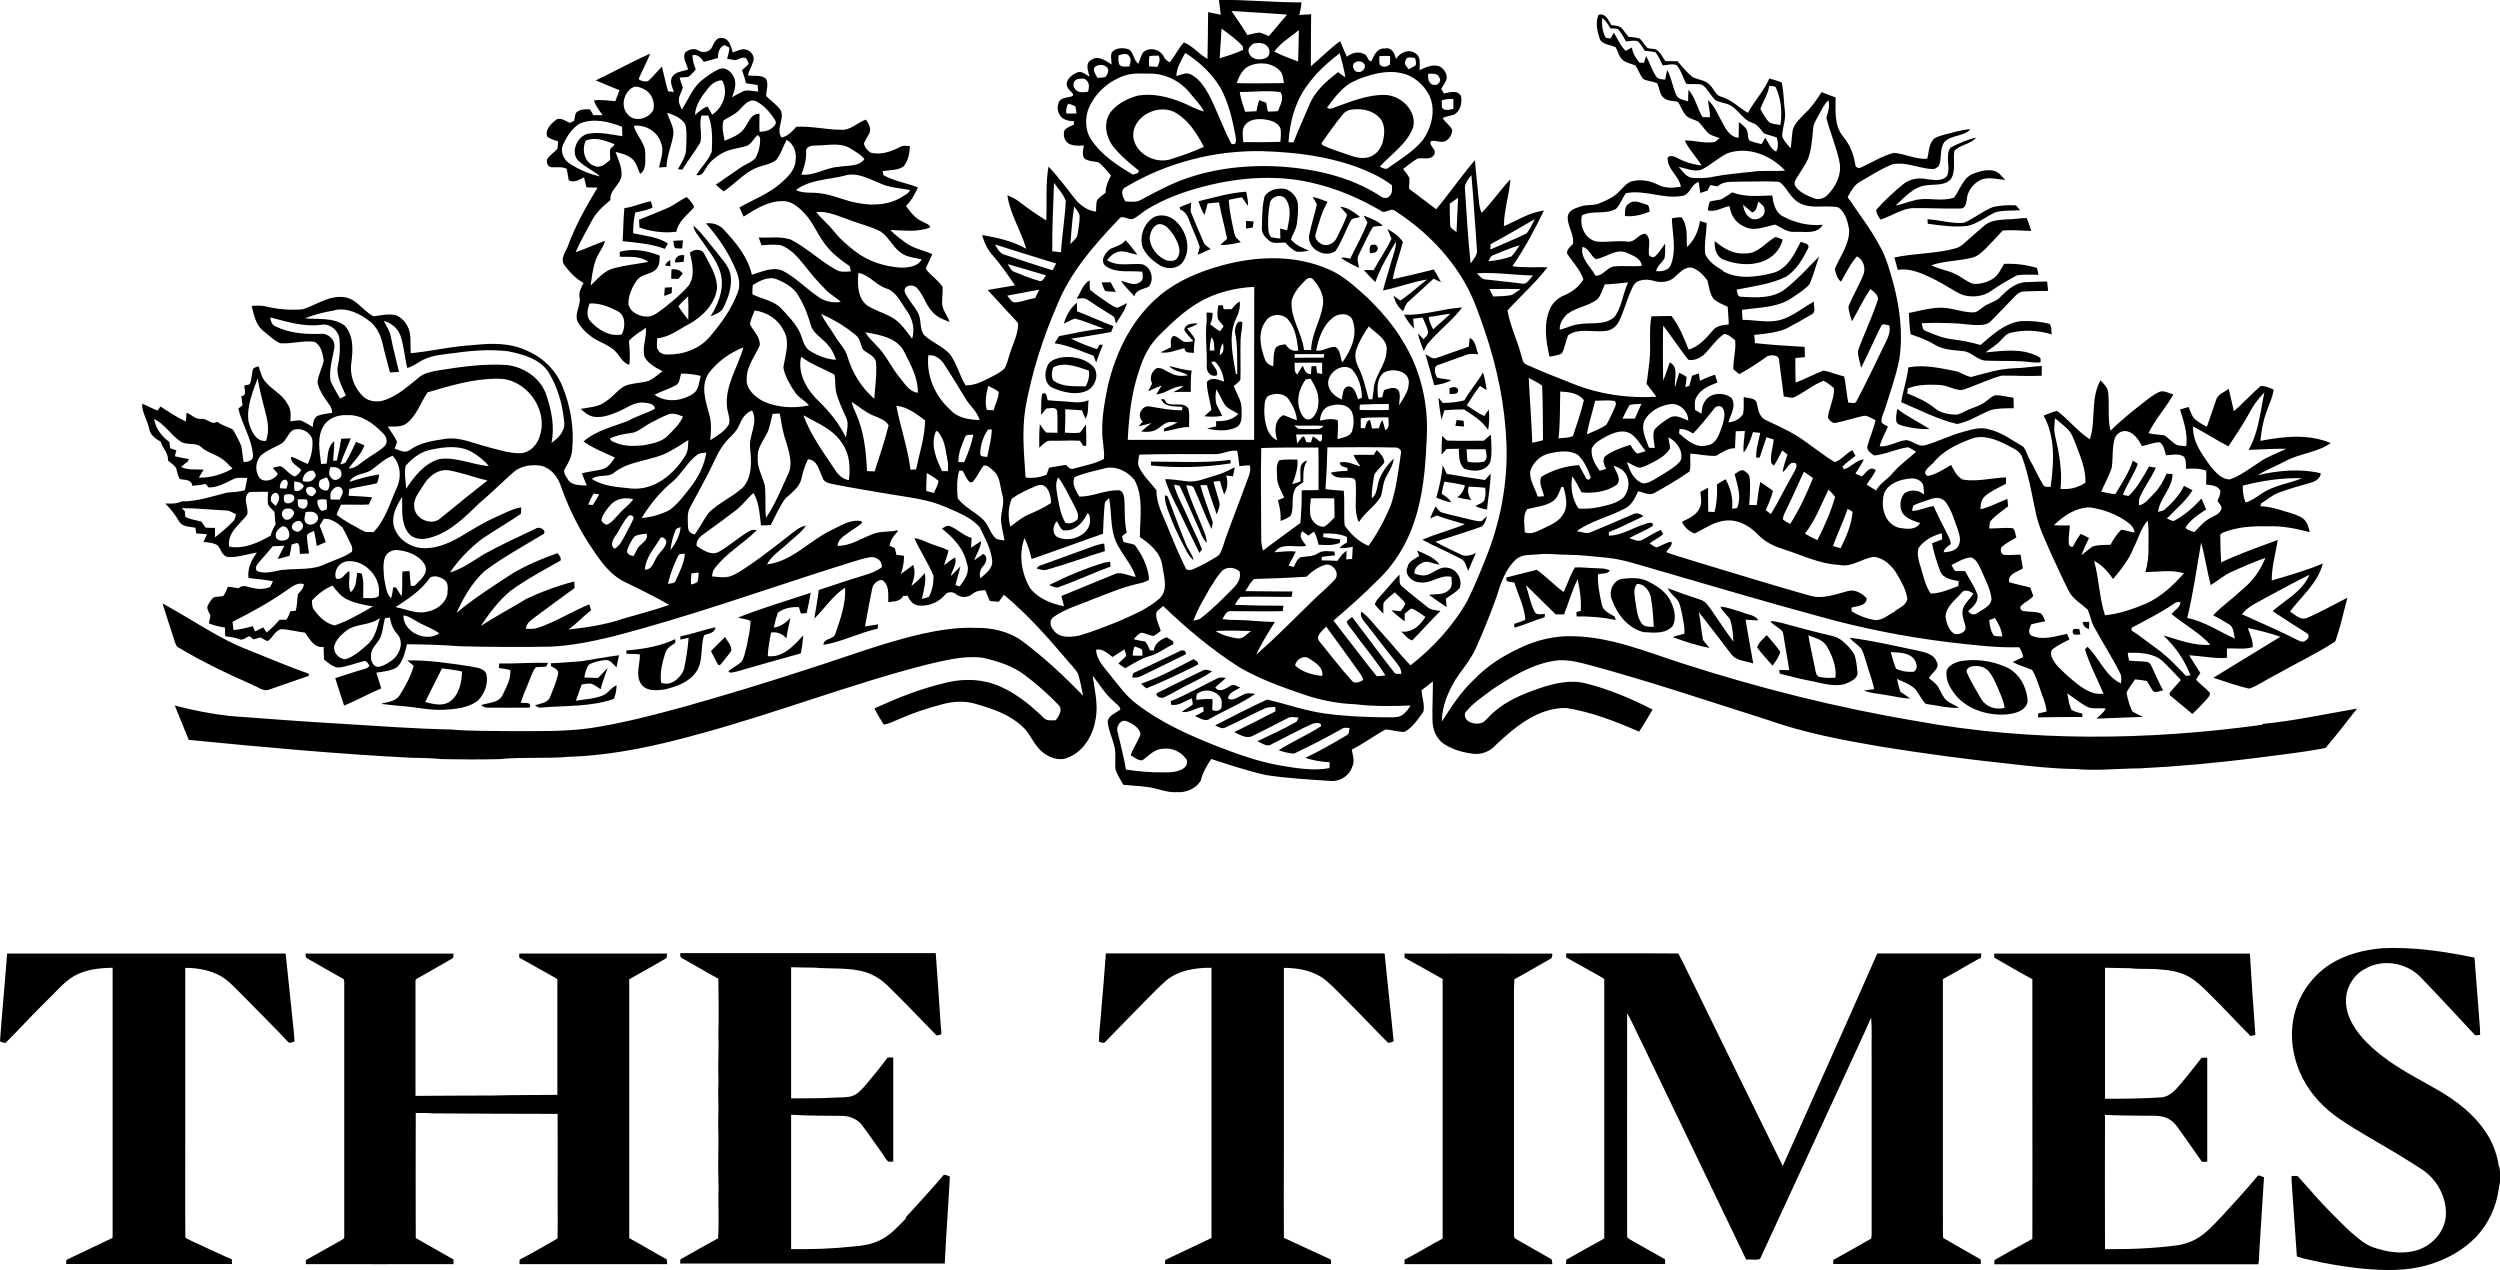 <svg xmlns="http://www.w3.org/2000/svg" id="Layer_1" data-name="Layer 1" viewBox="0 0 200 101.6"><g><path d="M199.9,93.29c-.1-.78-.37-1.54-.74-2.23-.96-1.72-2.56-2.97-4.24-3.92-1.48-.85-3.02-1.62-4.37-2.68-1.05-.82-2.06-1.79-2.59-3.03-.33-.77-.4-1.69-.07-2.47.26-.59.69-1.13,1.28-1.43,1.36-.83,3.24-.55,4.37.54,1.52,1.55,2.98,3.16,4.46,4.74.13.03.27-.01.41-.02,0-.16,0-.31-.01-.47-.15-1.9-.3-3.8-.44-5.71-2.43-.5-4.91-.87-7.39-.75-1.46.12-2.94.5-4.18,1.29-1.33.87-2.34,2.22-2.77,3.74-.47,1.61-.29,3.37.37,4.89.57,1.34,1.53,2.49,2.69,3.38,1.02.77,2.14,1.4,3.24,2.06,1.33.77,2.67,1.56,3.95,2.41,1.18.83,1.92,2.3,1.79,3.74-.16,1.36-1.31,2.48-2.63,2.73-1.05.23-2.13.04-3.13-.3-.71-.23-1.26-.75-1.81-1.21-.58-.53-1.13-1.09-1.68-1.65-.91-.91-1.74-1.91-2.6-2.86-.17-.02-.33,0-.49.01,0,.3.02.59.04.88.14,1.85.25,3.7.39,5.55.61.21,1.27.31,1.9.46,1.1.22,2.22.4,3.34.51,1.74.16,3.53.21,5.23-.29,1.46-.42,2.84-1.17,3.89-2.27.98-1.05,1.6-2.41,1.79-3.82.14-.59.17-1.22.03-1.82Z"></path><path d="M22.86,76.28c-7.43,0-14.86,0-22.29,0-.17,2.34-.41,4.69-.57,7.03.14.06.29.14.45.11.39-.37.75-.77,1.13-1.15,1.04-1.11,2.12-2.17,3.19-3.25.35-.36.73-.69,1.16-.94.93-.53,2.03-.64,3.08-.66,0,7.13,0,14.27,0,21.4,0,.09.03.22-.09.25-1.2.57-2.41,1.14-3.61,1.72,0,.11-.02.22-.02.33,4.42,0,8.85,0,13.27,0,0-.13,0-.25-.01-.37-.69-.29-1.35-.62-2.03-.92-.56-.28-1.15-.5-1.69-.81-.03-2.72,0-5.43-.01-8.15,0-4.48,0-8.96,0-13.44.98,0,1.98.17,2.84.66.6.34,1.06.86,1.54,1.33,1.3,1.33,2.63,2.63,3.9,3.99.16.04.31-.05.46-.08-.02-.64-.12-1.27-.17-1.9-.18-1.72-.36-3.44-.54-5.15Z"></path><path d="M53.23,76.69c.17-.06.1-.27.13-.41-3.94,0-7.88,0-11.82,0,0,.11,0,.22,0,.33,1.02.57,2.03,1.13,3.05,1.71,0,3.09,0,6.18,0,9.27-1.7.02-3.41,0-5.11.05-2.08,0-4.16.02-6.24.03,0-3.07,0-6.14,0-9.21-.02-.12.12-.15.19-.21.92-.52,1.84-1.04,2.75-1.57.14-.08.07-.27.1-.39-3.94,0-7.89,0-11.83,0,0,.1,0,.19.02.29.12.12.28.19.42.27.87.5,1.74,1,2.62,1.49,0,.05.02.14.03.19,0,6.82,0,13.63,0,20.45.01.11-.11.15-.19.21-.96.54-1.92,1.07-2.87,1.61-.01.11-.02.22-.02.33,3.94.01,7.88,0,11.82,0,0-.12,0-.25,0-.37-1.01-.57-2.02-1.14-3.02-1.72-.02-3.33,0-6.67,0-10,.46,0,.93-.01,1.39.03,3.32.02,6.64.04,9.96.04.01,2.2,0,4.4,0,6.61,0,1.12.02,2.24-.01,3.36-1,.58-2,1.15-3.03,1.69,0,.12,0,.24-.01.36,3.94,0,7.88,0,11.82,0-.01-.13-.02-.25-.04-.38-1.01-.55-1.99-1.15-3-1.7,0-6.9,0-13.8,0-20.71.98-.54,1.94-1.1,2.91-1.65Z"></path><path d="M72.49,97.46c-.62.62-1.21,1.31-2,1.71-.69.37-1.47.49-2.24.55-1.65.18-3.3.23-4.96.21,0-3.58,0-7.16,0-10.75,1.38.09,2.76.07,4.14.09.57.02,1.14.26,1.5.7.57.75,1.09,1.53,1.64,2.29.16.22.28.48.49.67.13.01.27,0,.4,0,0-2.78,0-5.55,0-8.33-.15,0-.3,0-.45,0-.59.79-1.21,1.56-1.85,2.31-.28.29-.56.63-.96.76-.39.14-.82.11-1.23.13-1.23.07-2.45.07-3.68.07,0-3.5,0-6.99,0-10.49.62.02,1.23.02,1.85.03,1.37.12,2.79-.04,4.13.37.62.2,1.18.55,1.65.99,1.34,1.29,2.61,2.64,3.91,3.97.12.19.31.04.47,0,.02-.23-.02-.46-.04-.68-.12-1.94-.27-3.87-.4-5.81-6.81,0-13.63,0-20.44,0,0,.15-.03.34.14.4.98.54,1.93,1.12,2.91,1.65.02,1.48.04,2.96,0,4.44.05,1.14-.04,2.27,0,3.41.02.53-.03,1.06-.01,1.59.05.98-.04,1.97.01,2.95.02,1.21-.04,2.42,0,3.63.02.45.02.91,0,1.36,0,1.13.05,2.26-.02,3.38-1.01.56-2.02,1.12-3.02,1.69-.01.11-.02.22-.02.33,7.06,0,14.12,0,21.17,0,.11-2.32.29-4.64.41-6.96-.16-.04-.33-.17-.49-.13-.99,1.16-2.02,2.29-3.05,3.41Z"></path><path d="M88.47,76.28c-.11,1.61-.26,3.22-.39,4.82-.05.74-.16,1.48-.17,2.23.17.04.4.2.53,0,.72-.75,1.44-1.49,2.17-2.23.86-.86,1.69-1.75,2.58-2.57,1.01-.9,2.42-1.12,3.73-1.11,0,7.2,0,14.41,0,21.62-1.23.58-2.46,1.16-3.69,1.75-.02.11-.03.22-.03.33,4.43,0,8.86,0,13.29,0-.03-.14.05-.36-.14-.41-1.21-.56-2.43-1.12-3.64-1.68-.02-2.22,0-4.44,0-6.65,0-4.98,0-9.97,0-14.95,1.18,0,2.43.23,3.37,1.01.65.55,1.23,1.19,1.84,1.79,1.06,1.04,2.06,2.14,3.11,3.18.15.04.31-.06.46-.1-.22-2.35-.5-4.69-.72-7.04-7.43,0-14.86,0-22.3,0Z"></path><path d="M121.19,99.07c-.09-.11-.06-.26-.07-.39,0-5.96,0-11.92,0-17.87.01-.82-.03-1.65.03-2.47.96-.52,1.9-1.08,2.86-1.62.18-.06.16-.27.18-.43-3.94-.02-7.89,0-11.83,0,0,.11,0,.22.01.33,1.02.56,2.03,1.13,3.04,1.7,0,6.92,0,13.85,0,20.77-1.02.54-2.01,1.15-3.04,1.68,0,.12-.01.24-.01.36,3.94,0,7.89,0,11.83,0-.02-.13-.03-.25-.06-.38-.98-.57-1.96-1.11-2.94-1.68Z"></path><path d="M158.37,76.69c.18-.05.1-.27.13-.41-2.77,0-5.55-.01-8.32,0-2.5,5.68-5.04,11.34-7.56,17-2.15-4.36-4.28-8.73-6.42-13.09-.64-1.3-1.26-2.62-1.93-3.91-2.99-.03-5.99,0-8.98-.01,0,.11,0,.22.01.33.53.28,1.04.59,1.56.87.49.29,1.01.53,1.48.85,0,6.92,0,13.84,0,20.76-.98.53-1.94,1.09-2.92,1.63-.18.05-.12.27-.14.41,2.64,0,5.29,0,7.93,0,0-.13,0-.25-.01-.38-.81-.45-1.62-.92-2.43-1.37-.2-.13-.44-.22-.6-.4,0-5.97-.01-11.95,0-17.92.42.73.75,1.52,1.13,2.27,2.79,5.81,5.6,11.62,8.39,17.44.36-.02.77.07,1.11-.04,2.37-5.11,4.72-10.23,7.08-15.34.6-1.33,1.24-2.64,1.81-3.98.08.96.02,1.92.04,2.88v14.01c-.01.27.03.54-.04.8-1,.58-2.01,1.13-3.02,1.7-.01.11-.02.22-.02.33,3.94,0,7.87,0,11.81,0,0-.12,0-.24,0-.36-1.01-.57-2.01-1.15-3.01-1.73-.04-.68,0-1.36-.02-2.03,0-6.22,0-12.45,0-18.67.98-.53,1.93-1.11,2.9-1.64Z"></path><path d="M180.57,94.13c-.46.55-.94,1.08-1.41,1.62-.86.93-1.68,1.9-2.62,2.76-.67.61-1.52,1.01-2.41,1.12-1.9.25-3.82.32-5.73.3,0-3.58-.02-7.16,0-10.74,1.08.06,2.16.05,3.24.07.63,0,1.31-.06,1.88.27.52.28.79.83,1.14,1.28.48.68.95,1.36,1.43,2.04.1.17.33.06.49.09,0-2.77,0-5.55,0-8.32-.15,0-.3,0-.45,0-.54.69-1.08,1.39-1.65,2.06-.42.49-.89,1.06-1.58,1.11-1.5.1-3,.11-4.5.11,0-3.49,0-6.99,0-10.48.67.01,1.34.02,2.01.04.83.1,1.68,0,2.51.11.89.05,1.79.26,2.53.78.49.36.93.78,1.36,1.22,1.1,1.08,2.14,2.22,3.23,3.31.13-.02.26-.06.39-.09-.16-2.17-.31-4.34-.44-6.5-6.82,0-13.63,0-20.45,0,0,.11,0,.21,0,.32,1.02.57,2.02,1.18,3.05,1.73,0,2.89,0,5.79,0,8.68,0,4.03.01,8.06,0,12.09-1.02.55-2.02,1.13-3.03,1.69-.01.11-.02.22-.02.34,7.04,0,14.09,0,21.13,0,.06-.31.06-.63.07-.94.14-2,.24-4.01.38-6.02-.19-.04-.43-.26-.57-.05Z"></path></g><g><path d="M181.01,57.98c-9.19,1.26-18.58,1.38-27.72-.3-6.38-1.07-12.68-2.66-18.83-4.65-2.78-.9-5.55-2.05-8.51-2.13-1.53-.07-3.05.3-4.42.97-1.31.61-2.56,1.4-3.57,2.46-1.06.97-1.84,2.19-2.61,3.39,0-1.2.48-2.33,1.08-3.34.55-.84,1.23-1.6,1.64-2.53.6-1.34,1.15-2.7,1.65-4.09.33-1.08.7-2.24,1.58-3.02.48-.43,1.16-.32,1.76-.39.76-.1,1.53.03,2.29.03,1.08.01,2.15.13,3.23.24,1.38.14,2.69.63,4.02.99,4.32,1.26,8.63,2.53,12.97,3.71,3.39.95,6.86,1.63,10.36,2.06,1.86.21,3.72.45,5.6.4.17.24.29.5.32.79-.28.13-.56.25-.83.39.48.28,1.03.4,1.54.63.29.42.42.93.6,1.4.2.64.51,1.26.57,1.93-.23.06-.46.11-.68.16,0,.08,0,.23,0,.31,1.18-.02,2.36-.04,3.54-.03,0-.07-.01-.21-.01-.27-.3-.09-.62-.14-.88-.32-.17-.42-.24-.87-.32-1.3.49.33.95.71,1.47,1.01.48.3,1.07.13,1.6.2-.15.34-.47.55-.73.81,1.23-.04,2.47-.09,3.7-.14-.28-.15-.56-.28-.83-.43-.24-.47-.36-.98-.47-1.49.16-.39.46-.72.68-1.08.31.02.63.07.95.13.17.28.32.57.52.83.24.13.52-.05.78-.08-.32-.58-.58-1.19-.86-1.79-.1-.18-.17-.43-.4-.48-.48-.08-.97-.05-1.46-.11-.06-.2-.09-.42-.11-.63.96-.01,2.04,0,2.8.68.5.48.97.99,1.45,1.5-.3.36-.63.68-.91,1.05,0,.04.02.13.03.17.59.51,1.22.99,1.8,1.5.39-.37.76-.75,1.12-1.15.13-.16.3-.31.29-.53-.33-.39-.77-.68-1.11-1.06.09-.2.22-.37.34-.54-.31-.47-.6-.95-.9-1.42,1.01.06,2,.28,3.02.21,0-.25,0-.5.01-.75.69-.04,1.4.1,2.06-.11.02-.54-.22-1.03-.39-1.53.88.18,1.75.41,2.6.7-1.78,1.1-3.58,2.18-5.36,3.28.95.3,1.9.66,2.87.87.73-.25,1.37-.74,2.08-1.08,1.59-.91,3.26-1.69,4.8-2.69.41-1.14.66-2.33.97-3.5-1.09.54-2.14,1.16-3.27,1.63-.52.17-.92-.28-1.32-.53.93-1.24,2.23-2.28,2.63-3.84-1.33.56-2.71.95-4.09,1.36-.01-1.1.31-2.16.48-3.24-1.53.56-3.06,1.1-4.53,1.79-.04-.74-.07-1.48-.07-2.22.04-.04.12-.11.16-.14,1.14-.47,2.39-.56,3.61-.52,1.15-.07,2.28.18,3.39.46-.09-.4-.2-.83-.54-1.09-.43-.3-.95-.42-1.44-.57-.64-.2-1.29-.4-1.96-.41,0-.05.03-.17.04-.22.48-.29.91-.69,1.45-.88.82-.31,1.68-.54,2.52-.78.37-.1.78-.33.81-.76-1.65-.39-3.41-.23-5.05.16.71-.45,1.51-.74,2.24-1.14,1.15-.61,2.53-.68,3.61-1.43-1.77-.76-3.79-.54-5.63-.18.08-.75.19-1.51.46-2.23.19-.63.53-1.22.6-1.88-.33-.13-.67-.3-1.03-.28-.75.63-1.4,1.38-2.15,2.01-.15-.59-.26-1.19-.41-1.78-.37.27-.92.44-1.03.94-.25.7-.47,1.4-.72,2.1-.31-.17-.63-.35-.9-.57-.31-.25-.41-.67-.56-1.02-.23.06-.47.13-.69.2.3.95.63,1.92.5,2.93-.25-.02-.5-.02-.74-.08-.38-.21-.66-.56-1.02-.79-.42-.06-.85-.05-1.26-.17.54-1.11,1.38-2.02,1.99-3.09-.34-.09-.68-.31-1.04-.24-.33.13-.62.33-.91.54-1.06.83-2.13,1.64-3.08,2.6-.25-1.02-.07-2.09-.19-3.13-.07-.37-.36-.64-.61-.9-.82,1.45-.35,3.18-.85,4.71-.99-.62-1.7-1.59-2.63-2.27-.37.08-.72.24-1.07.38.96,1.73.82,3.81.56,5.7-.23-.02-.52.07-.62-.2-.37-.61-.65-1.27-1-1.88-.23-.36-.3-.81-.58-1.14-.9-.51-1.74-1.17-2.77-1.39-.72-.22-1.45.06-2.14.24-1,.27-1.93.76-2.93,1.04-.55.16-.99-.36-1.51-.41-.73.07-1.38.55-2.13.5.15-.56.44-1.06.67-1.58-.18-.1-.37-.18-.51-.33-.06-.42.19-.79.3-1.18.4-1.3.87-2.58,1.12-3.91.31-2.09.02-4.23-.54-6.25-.27-.97-.55-1.96-1.06-2.84-.73-1.36-1.69-2.58-2.54-3.86.27-.45.52-.98,1.01-1.23.85-.48,1.67-1.04,2.59-1.39,1.05-.21,2.06.31,3.1.38.23.05.42-.09.59-.23.28-.62.04-1.38.46-1.94.56-.57,1.54-.42,2.08-1.01-.69.02-1.35.26-2.01.41-.39.13-.89.18-1.09.58-.25.42-.24.92-.36,1.37-.93.07-1.77-.41-2.69-.47-.94.25-1.76.79-2.64,1.18-.2.1-.45-.07-.43-.28-.13-.81-.45-1.59-.98-2.22-.72-.88-.59-2.06-.59-3.12-.38-.13-.75-.27-1.12-.42-.38.58-.76,1.16-1.27,1.64-.39.42-.88.81-1.04,1.38-.08.49-.09.99-.17,1.47-.25-.31-.58-.6-.68-1,.03-.67.32-1.32.22-2-.1-.76-.09-1.53-.26-2.27-.32-.12-.65-.22-.98-.31-.44,1-1.2,1.8-1.72,2.75-.72-.42-1.31-1.06-2.13-1.29-.48-.12-.59-.67-.93-.96-.36-.4-.95-.38-1.38-.63-.45-.36-.81-.82-1.19-1.25-.32-.02-.64,0-.96-.01-.25-.29-.37-.68-.7-.89-.26-.19-.69.01-.87-.3-.18-.21-.3-.47-.52-.63-.29-.08-.58-.08-.87-.13-.21-.23-.37-.51-.59-.73-.23-.17-.51-.16-.78-.2-.23-.38-.48-1-1.03-.82-.28.64-.09,1.37.13,2,.28.41.85.38,1.25.6.17.31.24.69.5.95.29.3.72.34,1.08.5.24.35.35.78.64,1.1.35.15.74.17,1.09.32.21.38.17.9.54,1.18.32.26.75.22,1.13.31.23.35.35.77.64,1.09.25.26.63.31.95.47.32.26.51.64.81.92.26.23.61.3.93.41-.18.15-.34.38-.6.34-.74.09-1.46-.17-2.19-.14.34.74.93,1.31,1.35,2-.71-.08-1.4-.3-2.02-.64-.22-.13-.76-.23-.7.17.06.83.93,1.35,1.06,2.17-.61.1-1.26.14-1.83-.16-.61-.32-1.31-.44-1.98-.3-.47.06-.76.49-1.08.79-.43.48-1.03.75-1.61.99-.48.21-1.01.08-1.5.25-.43.14-.99.29-1.05.82-.05.76.53,1.41.42,2.17-.2.23-.53.45-.47.8.45.67,1.04,1.27,1.3,2.05-.34.58-.9,1.02-1.52,1.27-.52.21-.96.61-1.17,1.13-.51,1.21-.3,2.54-.02,3.78.33-.05.67-.1.98-.25.27-.45.3-1,.52-1.47.85-.59,1.93-.22,2.88-.33.52.01.97-.34,1.19-.79.43-.89.65-1.87,1.1-2.76.28-.61,1.08-.63,1.64-.47.58.18,1.29.13,1.74-.33.38-.34.79-.82,1.37-.71.5.18.91.59,1.21,1.01.15.5.16,1.08.52,1.5.32.28.72.43,1.1.61.04.47.08.94.09,1.41-.46.06-.98.09-1.28.49-.54.63-1.11,1.29-1.93,1.53-.37-.94-.75-1.88-1.37-2.69-.54,0-1.07.01-1.61.03-.21,1.18-.02,2.38-.15,3.57-.09.61-.13,1.22-.24,1.82.27.34.53.69.79,1.04-2.26.14-4.56-.19-6.67-1.04-1.26-.49-2.53-.99-3.76-1.55-.3-.13-.28-.5-.39-.76-.31-1.2-.89-2.33-1.09-3.55,1.05-1.17,2.24-2.2,3.2-3.46-.94-.02-1.88.05-2.81-.08.97-1.41,1.78-2.91,2.52-4.45-1.17.13-2.14.81-3.2,1.24.01-1.27.42-2.49.53-3.75-.82.85-1.48,1.85-2.31,2.69-.23-.47-.2-1.01-.28-1.51-.07-.9-.2-1.8-.25-2.71-1.1,1.26-2.03,2.66-3.11,3.93-.71-.56-1.45-1.09-2.17-1.64.01-.27.04-.54.04-.81-.1-.3-.34-.52-.51-.77.38-.29.75-.6,1.16-.84.45-.08,1.08.17,1.34-.34.19-.42-.43-.63-.3-1.03.37-.16.83.18,1.21-.04.31-.17.49-.5.52-.84-.14-.4-.56-.62-.77-.99.29-.13.61-.18.92-.27.51-.29.65-.94.55-1.48-.28-.53-.91-.3-1.37-.21-.05-.09-.16-.28-.21-.38.17-.28.38-.54.44-.87.01-.38-.24-.72-.55-.91-.56-.22-1.13.06-1.63.29,0-.47.15-1.07-.34-1.35-.55-.38-1.23-.05-1.55.47-.07-.44-.34-.98-.87-.85-.61-.06-.89.53-1.07,1-.33.09-.31-.52-.63-.57-.47-.23-.96-.07-1.35.23-.19-.41-.37-.83-.54-1.25-.83.61-1.55,1.35-2.34,2.01,0-1.39,0-2.78.02-4.16-.32.02-.63.04-.95.06.08-.33.16-.67.18-1.01-2.21.01-4.4-.22-6.61-.2.05.4.11.79.15,1.19-.34-.07-.67-.15-1.01-.21,0,1.25-.04,2.49-.05,3.74-.68-.37-1.17-1.03-1.89-1.32-.44.48-.71,1.09-1.13,1.59-.2-.09-.37-.22-.46-.42-.27-.61-1.16-.84-1.66-.38-.19.27-.25.62-.39.92-.41-.27-.34-.91-.79-1.16-.44-.13-.99-.14-1.32.23-.16.3-.02.66-.03.99-.47-.3-1.06-.76-1.62-.37-.53.27-.25.91-.15,1.35-.32-.19-.68-.55-1.07-.3-.48.18-1.03.8-.59,1.29.1.2.6.44.21.59-.33.1-.75.07-.97.38-.15.31-.18.67-.02.98.17.48.73.61,1.19.61,0,.07,0,.21,0,.28-.26.12-.54.22-.74.43-.14.36-.05.77.24,1.03.38.27.86.23,1.3.21-.05.34-.17.71.03,1.03.32.25.76.22,1.14.32.39.29.68.69,1,1.05-.22.43-.44.88-.43,1.38-.24.18-.49.35-.68.59-.1.29-.06.62-.09.92-.7-.08-1.29-.52-1.71-1.06-.68-.86-1.33-1.75-2.09-2.55-.25,1.42-.11,2.88-.18,4.32-.74-.47-1.47-.96-2.16-1.5-.29-.23-.62-.38-.95-.52.21,1.52,1.1,2.83,1.51,4.29-1.08-.64-2.32-.89-3.53-1.11.17.63.45,1.23.91,1.7.63.74,1.18,1.53,1.72,2.33-.73.11-1.46.25-2.18.37.73.78,1.43,1.59,2.17,2.35.09.14.29.25.26.44-.04.89-.5,1.68-.73,2.53-.11.31-.17.65-.35.94-.32.34-.75.53-1.15.74-.62.31-1.26.66-1.98.62-.49-.8-.69-1.75-1.26-2.5-.58-.64-1.45-.93-2.06-1.53-.39-.52-.17-1.26-.51-1.81-.3-.56-.78-1.02-1.03-1.61-.13-.58.67-.67.98-.33.53.56.7,1.36,1.24,1.92.36.41.87.62,1.37.79-.19-.55-.66-1.03-.6-1.65,0-.39.07-.77.03-1.16-.37-.55-.95-.91-1.34-1.43.15-.41.37-.79.52-1.19-.73-.3-1.53-.45-2.17-.93-.42-.31-.83-.62-1.19-.99,1.07.02,2.17.21,3.2-.21-.08-.29-.44-.33-.65-.48-.57-.24-.94-.76-1.29-1.23.43-.42.7-.95.96-1.48-.91-.37-1.92-.5-2.78-1,0-.08-.03-.23-.04-.31.55-.1,1.18-.04,1.66-.37.38-.45.49-1.07.51-1.64-.27,0-.55-.07-.79.08-.71.37-1.52.65-2.33.46-.28-.16-.49-.43-.56-.74.12-.27.29-.52.42-.79.21-.38-.04-.81-.26-1.12-.68.23-1.22.87-1.98.81-1.2,0-2.38-.31-3.58-.24-.33.36-.68.77-1.19.86-.48-.69.28-1.49-.07-2.19-.32-.45-.78-.75-1.16-1.13,0-.46.24-.97-.03-1.4-.4-.32-.96-.16-1.43-.25.1-.41.34-.78.45-1.19.07-.35-.17-.73-.51-.84-.39-.18-.78.09-1.15.19-.14-.43-.26-1.1-.82-1.15-.45-.1-.66.35-.81.67-.16.44-.75.58-1.13.32-.34-.21-.73-.06-1.03.14-.27.46.11.94.22,1.39-.45.16-1.08.16-1.31.66-.16.38.05.77.17,1.13-.16-.01-.31-.03-.46-.04-.2-.66-.33-1.33-.5-1.99-.37.39-.71.82-1.12,1.18-.25.04-.55,0-.74-.18.29-.69.65-1.34.93-2.03-1.49.65-2.9,1.45-4.36,2.14.63.28,1.27.52,1.9.79-.11.3-.22.59-.34.88-.56-.06-1.13-.14-1.7-.07.13.45.42.81.69,1.18-.25,0-.5,0-.74,0-.09-.16-.18-.31-.27-.46-.31,0-.64-.04-.92.13-.33.11-.27.53-.36.8-.12.05-.23.1-.35.15-.31-.15-.65-.41-1.01-.3-.42.32-.97.78-.79,1.38.24.22.56.3.87.39,0,.19-.02.39-.04.58-.24.32-.63.51-.83.87-.08.27.05.59.36.63.41.02.83-.07,1.21.13.05.3.1.6.16.91.44.24.83-.05,1.22-.23.06.27.13.53.2.8.29,0,.58.01.88.02-.87,1.46-1.73,2.94-2.32,4.55-.16.52-.71,1.1-.33,1.64.41.57.92,1.09,1.53,1.44-.18.37-.41.75-.31,1.18.1.65-.45,1.28-.15,1.92.24.46.61.82,1.02,1.14.58.46,1.33.64,1.89,1.13.43.37.62,1.01,1.21,1.17.1-.64.02-1.27-.02-1.91.36-.43.89-.71,1.35-1.04.08.78-.32,1.55-.11,2.32.31.56.9.86,1.44,1.15-.36.26-.69.57-1.09.77-.5.15-1.02.16-1.52.28-.82.14-1.24.95-1.91,1.35-.57.47-1.33.48-2.02.61.3.29.65.57,1.08.64.66.08,1.31-.16,1.92-.42.68-.28,1.32-.83,2.11-.71.3.02.82.1.82.48-.69.39-1.48.58-2.16.98-1.21.46-2.55.76-3.55,1.64.77.54,1.66.89,2.51,1.28-.23.35-.48.73-.88.9-.57.18-1.19.2-1.76.37.12.33.26.65.4.97-.53-.03-1.24.03-1.54-.52-.16-.25-.42-.59-.19-.87.26-.44.5-.9.55-1.42.18-1.79-.13-3.62-.84-5.27-.54-1.24-1.58-2.22-2.83-2.73-1.3-.61-2.78-.58-4.18-.43-1.7.09-3.37.49-5.06.66-.03-.47,0-.94-.04-1.4-.06-.69-.48-1.37-1.14-1.64-.59-.14-1.2,0-1.79.09-.83-.42-1.34-1.38-2.31-1.53-1.22-.19-2.25.61-3.35.96-.99.1-1.99,0-2.95-.22-.38-.1-.77-.07-1.15-.05.18.71.32,1.51.92,1.99.44.35.84.77,1.36,1,.91.07,1.82-.24,2.73-.12.55.26.67.96.76,1.5-.12.58-.43,1.12-.5,1.72.07.48.33.91.59,1.31.23.37.6.69.58,1.16-.4.06-.8.09-1.17.24-.32.19-.35.56-.38.89-.31-.17-.61-.39-.94-.51-.28-.06-.57.03-.85.06.04-.48.06-1.01-.25-1.42-.39-.74-1.2-1.1-1.72-1.72-.33-.34-.42-.83-.57-1.26-.16.05-.34.07-.45.2-.09.36-.1.74-.21,1.09-.03.23-.32.18-.48.24-.02.31.24.82-.24.85.03.25.06.49.09.74-.11.08-.22.16-.33.25.28,1.29,1.09,2.42,1.17,3.76.04.41-.42.53-.75.52-.08-.43-.11-.86-.19-1.28-.18-.46-.42-.9-.67-1.31-.39-.25-.88-.32-1.24-.63-.48.31-.83-.32-1.32-.23-.45.05-.75-.36-1.15-.49-.02.23-.03.47-.04.7-.72-.32-1.38-.77-2.04-1.2-.06.08-.18.24-.24.32-.42-.15-.81-.39-1.23-.54-.02.71.42,1.3.56,1.98.07.49.49.82.91,1.04.17.53.64.92.6,1.52.22.19.48.35.65.6.09.29.12.61.29.88.39.1.94,0,1,.54.36-.02.71-.06,1.06-.15.08.1.17.2.26.29.68,0,1.31-.34,1.91-.64.35-.21.78-.12,1.17-.12-.05.32-.12.65-.19.97-.46.15-.95.16-1.43.2-1.19.29-2.38.72-3.62.7-.41.21-.87.18-1.32.17.43.43.8.9,1.1,1.42.26.47.86.42,1.31.52.02.11.05.34.07.45.28.02.57.05.86.07-.09.21-.19.41-.29.61.31.04.62.05.92.17.42.11.43.65.74.89.2.21.51.15.77.15.62-.07,1.23-.25,1.85-.35-.44.58-.77,1.28-.67,2.03.65.06,1.3.15,1.95.25-.07.16-.13.32-.22.47-.42.17-.89.2-1.32.09-.4-.05-.85-.35-1.19.01-.29-.05-.58-.09-.87-.12-.12.25-.19.54-.39.75-.25.04-.5.03-.74.1-.21.18-.37.42-.48.66-.13.29.14.55.22.82-.04.2-.11.4-.12.6.4.18.85.26,1.28.34,0,.23,0,.46.02.69.39.06.79.09,1.16.25.28.1.51-.18.77-.26.11.08.23.17.34.26.19-.05.37-.1.56-.16.18.11.36.23.56.3.43-.27.6-.91,1.15-.96.62.04,1.23.21,1.84.28.38.51.72,1.25,1.49,1.14,0,.34.02.68.04,1.02.32.26.66.55,1.08.64.69-.05,1.33-.33,2-.49.28-.14.42.14.55.33-.09.14-.22.22-.38.26-.8.22-1.57.5-2.36.74.23.73.46,1.47.71,2.2,1-.42,1.96-.95,2.97-1.38-.13-.42-.27-.83-.39-1.26.56-.08,1.16-.13,1.65-.43.5-.48.63-1.2.8-1.84,1.41.01,2.82.05,4.22.16,2.44.06,4.88.08,7.33.03,1.6-.08,3.18-.4,4.74-.77,6.06-1.55,11.96-3.67,17.91-5.56.94-.27,1.85-.63,2.81-.82.5-.09,1.06.27.96.82-.43.29-.91.49-1.41.63-1.22.36-2.42.78-3.62,1.17-.09.77-.23,1.53-.36,2.29.84-.81,1.48-1.85,2.47-2.48.07,1.27-.37,2.5-.78,3.68-.13.5-.96.34-.95.9,1.49-.25,2.86-.97,4.34-1.3,0-.08.01-.25.02-.34-.35.06-.69.12-1.04.17.19-1.01.36-2.02.57-3.02.07-.38.39-.67.78-.71.62.38.5,1.17.51,1.78.43-.06.97-.04,1.2-.49.11-.01.23-.02.35-.03.15.37.42.73.85.79.78.09,1.6-.23,2.11-.82.22-.31.66-.31.94-.07.37.29.92.27,1.28-.03.29-.25.67-.3,1.04-.3.12.28.22.58.36.86.24.03.48.04.72.06.13-.19.26-.38.4-.56,1.84,1.53,3.44,3.32,4.98,5.14.32.39.7.74.95,1.18.18.57.28,1.17.41,1.76-1.51-1.56-3.1-3.05-4.84-4.35-1.09-.8-2.45-1.11-3.79-1.08-1.46-.06-2.9.18-4.32.49-3.08.71-6.04,1.85-9.05,2.8-3.2,1.05-6.43,2.03-9.67,2.95-2.56.7-5.12,1.38-7.75,1.78-2.13.3-4.29.23-6.43.24-1.57-.03-3.15.01-4.71-.13-2.94-.06-5.87-.28-8.8-.46-2.97-.17-5.94-.4-8.91-.62-1.49-.17-2.96-.46-4.4-.84.37.92.74,1.83,1.12,2.75,5.92.58,11.85,1.13,17.8,1.43.82.01,1.64.03,2.45.11,1.53.03,3.07.04,4.6,0,1.87-.19,3.75-.02,5.61-.19,3.6-.12,7.13-.91,10.58-1.88,6.05-1.65,11.91-3.93,17.99-5.49,1.47-.33,2.97-.75,4.48-.55,1.19.27,2.4.64,3.38,1.39.95.71,1.84,1.51,2.67,2.36.4.38.07.91-.21,1.25-.34,0-.74.08-.98-.22-1.15-1.1-2.42-2.14-3.94-2.67-1.34-.47-2.83-.42-4.18-.03-1.87.45-3.65,1.18-5.39,1.97.2.46.49.87.74,1.3.44-.07.84-.28,1.24-.45,1.07-.48,2.2-.84,3.33-1.15.92-.26,1.92-.34,2.84-.04,1.31.37,2.65.83,3.66,1.77.65.57.91,1.46,1.57,2.02.55.48,1.38.8,2.09.49,1.21-.47,1.97-1.7,2.19-2.94.28-1.21-.05-2.42-.21-3.62.55.69.99,1.47,1.68,2.05.18.21.51.35.54.66-.36.28-.9.45-1.02.93.04.65.34,1.25.5,1.87.21.65.06,1.33.13,1.99.13.44.41.82.62,1.23.88.1,1.78.09,2.64.32.53.14,1.07.31,1.63.27.73.06,1.53-.26,1.92-.9.16-.64.48-1.21.85-1.75,1.44.46,2.88.95,4.36,1.28,1.69.27,3.39.35,5.1.47.78.1,1.58-.38,1.82-1.14.22-.44.04-.91-.04-1.36.94-.47,1.78-1.11,2.7-1.61.51.02,1.02.21,1.53.19.65-.37,1.08-1.02,1.5-1.61.12-.57-.11-1.15-.15-1.72.31-.22.6-.47.91-.71.01,1.05-.06,2.11-.03,3.16.01.72.33,1.47.95,1.87.69.44,1.49.66,2.29.76.67.09,1.36-.18,1.81-.69,1.55-1.46,3.4-3.01,5.66-2.97,2.02.32,3.95,1.08,5.82,1.89.38-.57.72-1.17,1.08-1.76-1.69-.88-3.46-1.62-5.31-2.09-1.25-.33-2.55-.02-3.74.38-1.31.45-2.63.99-3.68,1.93-.29.25-.52.55-.81.78-.53.3-1.66.03-1.46-.75.59-.76,1.41-1.28,2.17-1.86,1.52-1.01,3.14-2.01,4.98-2.3.92-.14,1.83.09,2.72.32,4.82,1.3,9.56,2.9,14.32,4.41,2.94,1.04,6.01,1.62,9.07,2.14,3.41.55,6.83,1.01,10.26,1.37,1.75.2,3.5.4,5.27.42,1.72.16,3.45-.04,5.18-.05,3.02-.15,6.04-.43,9.05-.8,1.94-.26,3.89-.46,5.81-.83.87-1.02,1.69-2.09,2.52-3.15-2.52.43-5.03.98-7.59,1.23ZM133.47,34.99c.59.29,1.08.9,1.04,1.58.02.3-.25.49-.44.67-.52.41-1.1.74-1.66,1.08-.3.16-.6.36-.95.35-.75-.23-1.1-1.02-1.3-1.71.31.14.6.37.95.45.33,0,.63-.19.92-.32.59-.31,1.24-.63,1.58-1.23-.02-.3-.11-.59-.15-.88ZM134.33,34.68c0-.09.03-.27.03-.36.4-.02.76.16,1.09.36.6-.63,1.14-1.3,1.68-1.98.11-.2.35-.24.56-.18.42.35.24.97.13,1.42-.25.66-.44,1.61-1.3,1.7-.89.22-1.58-.45-2.2-.97ZM130.96,36.28c-.24-.18-.38-.45-.54-.69-.66.21-1.33.44-1.9.83-.41.26-.21.75-.03,1.09-.17.05-.34.1-.51.15-.38-.5-.73-1.13-.64-1.78.21-.46.69-.71,1.11-.94.6-.31,1.32-.62,1.98-.26.54.33.82.93,1.22,1.41-.23.07-.46.15-.69.2ZM129.31,38.81c.48-.46-.05-1.07-.22-1.55.31.11.64.23.85.5.5.57.42,1.49-.07,2.04-.31.29-.72.45-1.12.57-.8.22-1.63.38-2.47.31-.51-.74-.66-1.69-.5-2.57.31.39.49.86.75,1.28.95.09,1.97-.04,2.77-.58ZM151.61,48.9c-.53.28-1.03.77-1.67.7-.64-.12-1.25-.35-1.8-.69,0-.07-.02-.22-.03-.3.43-.13,1.25-.13,1.22-.76-.39-.4-.94-.73-1.52-.56-.96.25-1.96.65-2.96.38-3.22-.91-6.42-1.9-9.63-2.87-.64-.22-1.3-.37-1.92-.63.15-.28.49-.48.43-.83-.44.04-.8.32-1.2.45-.21-.06-.39-.19-.56-.32.34-.26.74-.45,1.08-.72-.04-.09-.14-.27-.18-.36-.52.22-.98.54-1.48.79-.34.22-.71-.04-1.05-.13.6-.33,1.25-.59,1.85-.95.19-.42-.39-.27-.6-.17-.97.28-1.85.92-2.88.92,0-.07,0-.21,0-.28.94-.37,1.84-.84,2.76-1.27-.22-.19-.53-.31-.81-.17-1.11.49-2.22.95-3.33,1.42-.38.2-.81,0-1.19-.06,1.18-.85,2.63-1.14,3.89-1.83.53-.27.78-.84,1.02-1.36.44.08.92.4,1.35.11.94-.52,1.87-1.07,2.76-1.69.14-.45.02-.96.07-1.43.69.03,1.36.22,2.06.17.48-.26.93-.62,1.51-.6.02-.45.04-.91.06-1.36.24,0,.48-.01.73-.02-.03.58-.17,1.15-.09,1.73.36-.49.56-1.07.74-1.64.19.02.38.04.58.06-.13.66-.36,1.3-.32,1.99.07,0,.21-.02.28-.02.17-.54.35-1.08.54-1.62.19.06.38.12.57.18-.03.63-.31,1.26-.18,1.9.05.05.15.15.2.19.26-.39.46-.81.67-1.22.14.11.28.23.42.34-.14.46-.34.91-.38,1.4.36-.22.53-.95,1.05-.7.16.3-.11.59-.23.86-.62,1.05-1.13,2.16-1.77,3.2-.1-.08-.31-.24-.41-.32.23-.5.44-1.01.58-1.54-.33-.25-.67-.49-1.02-.71-.13.61-.21,1.23-.28,1.85-.2,0-.4,0-.6-.01.03-.72.12-1.45.03-2.17-.02-.29-.28-.49-.52-.61-.26-.04-.46.2-.68.3.21.89.59,1.82.19,2.73-.1.01-.29.03-.39.05.09-.83-.12-1.64-.52-2.36-.24.14-.48.26-.7.42.05.74,0,1.48-.19,2.2-.17,0-.33-.01-.5-.02,0-.64-.03-1.28-.01-1.92-.21.11-.42.22-.62.33.04.44.15.91-.07,1.32-.27.56-.88.82-1.41,1.07.2.44.57.77,1.02.94.83-.4,1.63-1.01,2.59-1.04.97-.07,1.87.48,2.52,1.17.58.61,1.36.93,2.15,1.18,1.42.46,2.8,1.14,4.31,1.2,1,.24,1.84-.55,2.8-.64.8.1,1.42.72,1.82,1.38.36.62.73,1.27.83,1.99-.09.5-.62.69-.98.95ZM145.39,43.21c-.34-.16-.68-.33-1-.52.84-1.05,1.3-2.33,1.89-3.53.19.19.38.38.53.6-.35,1.19-.85,2.34-1.42,3.45ZM147.82,40.71c.13.07.26.16.39.24-.09,1.03-.51,1.99-.96,2.91-.21-.06-.41-.12-.61-.18.36-1,.83-1.97,1.17-2.97ZM143.22,41.92c-.2-.1-.4-.21-.58-.35-.02-.33.19-.61.31-.9.49-.96.89-1.96,1.37-2.93.24.16.48.33.72.5-.51,1.27-1.09,2.52-1.82,3.67ZM153.58,45.15c-.12-.42-.22-.87-.1-1.3.43-.64,1.14-.99,1.86-1.19.01.16.03.32.04.49-.28.1-.55.2-.82.31.14.77.39,1.51.66,2.25.24.58.92.67,1.47.78,0,.13-.01.26-.02.39-.72.27-1.44.6-2.22.6-.47-.7-.61-1.54-.86-2.33ZM156.41,50.74c-.5-.26-.68-.86-.77-1.38.02-.83.78-1.34,1.27-1.92.24-.36.67-.14.96.03-.26.51-.86.86-.87,1.48-.04.44.19.84.25,1.26,0,.39-.51.56-.83.52ZM158.19,49.04c-.25.22-.57.1-.74-.15.4-.34.88-.78.73-1.36-.24-.66-.66-1.24-.98-1.85-.27,0-.54.02-.8,0-.11-.15-.2-.31-.28-.48.5-.25,1.01-.57,1.58-.61.45.18.63.67.82,1.07.3.7.68,1.39.79,2.15.07.66-.69.92-1.13,1.23ZM159.52,50.86c-.27-.36-.34-.81-.38-1.25.11-.04.34-.13.46-.17.28.46.54.94.58,1.48-.23-.02-.45-.01-.66-.06ZM168.4,49.23c-.46-1.42-.47-2.92-.87-4.35.65.31,1.11.87,1.52,1.44.63-.76,1.27-1.54,1.63-2.48.38-.73.58-1.56,1.13-2.2.13.7.05,1.42.07,2.13.01.67-.06,1.35-.25,2,1.03-.02,2.08-.21,3.09.09-.86.97-1.83,1.88-3.02,2.42-1.05.44-2.16.83-3.3.94ZM173.06,50.82c.95.9,1.71,1.98,2.18,3.21-.09.01-.27.03-.36.04-.78-.81-1.55-1.64-2.48-2.28-.63-.45-1.22-.94-1.87-1.35,0-.05,0-.17,0-.22,1.13-.6,2.29-1.18,3.35-1.9.16-.13.34-.18.56-.15-.02.42-.47.65-.72.95,1.02.84,2.21,1.48,3.11,2.46-1.31.11-2.54-.4-3.77-.75ZM184.75,45.99c-.56,1.34-1.91,1.98-2.94,2.9.92.61,1.84,1.21,2.77,1.79.24.15.05.48-.15.57-.21.19-.47.02-.67-.07-1.44-.73-2.93-1.37-4.4-2.04.5-.67,1.31-.97,2.01-1.38,1.12-.61,2.23-1.21,3.37-1.77ZM178.5,45.76c.9-.41,1.8-.8,2.73-1.13-.4,1.03-1.08,1.94-1.95,2.62-.72.69-1.55,1.25-2.23,1.97.42.22.83.45,1.23.7.44.21.39.77.52,1.17-1.27-.55-2.44-1.39-3.82-1.65.48-1.99.76-4.02,1.11-6.03.32,1.12.47,2.28.77,3.4.55-.34,1.04-.78,1.63-1.05ZM184.18,38.25c-1.08.45-2.3.57-3.28,1.26-.4.26-.79.56-1.25.69-.19-.43-.23-.89-.23-1.35,1.55-.4,3.16-.64,4.77-.59ZM178.27,35.72c.54-.85,1.12-1.67,1.61-2.56.33-.65.75-1.25,1.27-1.76-.33,1.55-.46,3.18-1.26,4.59,1-.03,2-.1,3.01-.09-.74.37-1.53.63-2.2,1.11-.74.48-1.46,1.04-2.3,1.34-.69.01-1.16-.58-1.56-1.05-.67-.95-1.45-1.95-1.39-3.18.97.5,1.88,1.1,2.84,1.6ZM168.94,37.39c.11-.76.02-1.54.23-2.29.13-.41.56-.69.99-.6.59.14.93.69,1.2,1.19.47-.1.93-.3,1.43-.31.32.25.38.67.49,1.04.47-.01,1.01-.18,1.43.11.22.28.13.66.18.98.53-.05,1.08-.04,1.6.14.03.37.01.74,0,1.12.41.03.89.07,1.13.46.04.3-.11.57-.22.83.12.24.47.48.26.77-.17.34-.56.45-.86.63-.51.26-.86.72-1.26,1.11-.23-.12-.56-.12-.7-.37.4-.63,1.03-1.04,1.65-1.44-.13-.29-.25-.59-.37-.88-.64.72-1.38,1.35-2.22,1.8-.2-.02-.38-.13-.55-.2.7-.74,1.51-1.38,2.05-2.26-.23-.12-.45-.24-.68-.35-.35.72-.9,1.32-1.5,1.85-.16.16-.39.18-.58.23.14-1.11,1.16-1.88,1.16-3.02-.16-.01-.31-.03-.47-.04-.27.62-.62,1.22-1.1,1.69-.34.32-.62.77-1.11.84,0-.21-.03-.43.06-.63.36-.83.92-1.55,1.29-2.37-.14-.02-.42-.07-.55-.1-.47.82-.92,1.69-1.62,2.35-.17,0-.32-.05-.47-.1.34-.85.89-1.61,1.2-2.47-.1-.06-.3-.19-.4-.25-.32.97-.89,1.81-1.4,2.68-.38-.03-.76-.11-1.13-.2.28-.66.65-1.29.86-1.99ZM164.4,33.47c.33.24.64.52.95.8.39.34.53.85.73,1.31.36.98.8,1.97.75,3.04-.59.39-1.29.57-1.99.49.17-1.49-.14-2.98-.47-4.43-.07-.4,0-.81.03-1.22ZM167.19,40.59c1.1.16,2.19.56,3.09,1.24.26.18.44.45.5.77-.37-.03-.72-.2-1.09-.22-.34.35-.62.76-.85,1.2-.48.02-.97-.01-1.43.14-.32.21-.59.47-.9.69.18-.47.39-.92.61-1.37-.22-.11-.44-.23-.66-.33-.26.31-.44.68-.64,1.03-.19.03-.32-.1-.31-.28-.05-.47.05-.95.08-1.42-.43,0-.85,0-1.28-.02.77-.75,1.75-1.42,2.87-1.43ZM154.61,37.1c.75-1,1.91-1.55,3.05-1.98.98-.39,2.02.03,2.9.48.47.26,1.09.47,1.24,1.05.47,1.31.71,2.7,1,4.07.23,1.37.87,2.61,1.42,3.86.43.9.83,1.83,1.29,2.71.33.66,1.01,1.01,1.52,1.5.19.45.26.94.5,1.37.67,1.24,1.44,2.42,2.07,3.68.15.26.1.56.08.84-1.25-.59-1.72-2.02-2.68-2.94-.05.05-.15.16-.2.21.37,1.23.99,2.36,1.48,3.55-1.11.13-1.96-.67-2.75-1.32-.53-.5-1.14-.97-1.41-1.66-.06-.2-.08-.46.11-.6.4-.32.88-.52,1.33-.77-.05-.11-.15-.33-.2-.44-.92.18-1.91.54-2.82.15-.37-.2-.17-.65-.03-.92.37-.08.73-.17,1.11-.24-.09-.21-.17-.44-.33-.61-.43-.2-.93-.12-1.39-.2-.22,0-.39-.32-.17-.46.28-.29.68-.43.93-.75-.07-.23-.16-.46-.24-.68-.57-.15-1.14-.26-1.7-.43-.1-.67.68-.81,1.11-1.1-.05-.37-.12-.73-.19-1.1-.46,0-.91.07-1.36.01-.22-.12-.25-.37-.18-.58.34-.35.8-.55,1.21-.8-.1-.24-.07-.59-.3-.75-.63-.05-1.25.03-1.87.03.01-.18.02-.36.06-.54.4-.49.95-.85,1.45-1.23-.01-.15-.04-.45-.06-.6-.71.28-1.4.65-2.15.83,0-.37.05-.76.34-1.03.5-.44,1.12-.7,1.7-1.01,0-.17,0-.34,0-.51-1.15.04-2.3.37-3.45.18-.47-.23-.71-.73-.94-1.17-.6.34-1.18.74-1.87.88-.55-.28.13-.73.37-.99ZM154.58,39.89c.38-.13.86-.04,1.1.31.43.6.64,1.32.89,2.01.13.42.33.88.16,1.33-.16.52-.77.62-1.24.64.05-.31.32-.46.56-.64.03-.24-.1-.45-.19-.66-.4-.79-.81-1.58-1.17-2.39-.59.07-1.12.37-1.72.38.02-.14.05-.29.09-.43.49-.23,1.01-.38,1.52-.55ZM153.83,38.72c.08.27.07.56.09.84-.44-.37-1.08-.43-1.56-.1-.35.4-.42,1.03-.2,1.51.3.53.92.68,1.45.88-.37.59-1.12.47-1.7.37-1.17-.3-1.51-1.8-1.15-2.82.37-.77,1.28-1.05,2.07-1.12.38-.05.8.1.99.45ZM143.83,14.09c.26-.45.59-.87.8-1.35.29-.78.35-1.63.42-2.45.03-.42.28-.77.47-1.13.22-.39.4-.82.75-1.13.14.48-.03.94-.16,1.39.3,1.21.82,2.36,1.06,3.59.17.98-.31,1.92-.98,2.6-.28.28-.73.41-1.1.24-.56-.21-1.16-.48-1.49-1-.12-.28.09-.53.22-.76ZM141.55,6.87c.16.03.35,0,.5.09.44.94.54,2.02.38,3.04-.3-.05-.61-.08-.89-.21-.3-.31-.51-.7-.71-1.08.22-.62.61-1.17.71-1.84ZM136.77,9.38c-.2,0-.39,0-.57-.01-.42-.7-.57-1.56-1.12-2.19-.02.31-.03.62-.03.93-.33-.12-.8-.15-.95-.52-.3-.64-.37-1.37-.73-1.99-.06.26-.1.51-.16.77-.28-.03-.61-.02-.75-.31-.33-.49-.48-1.07-.78-1.58-.06.18-.11.36-.16.55-.09,0-.27-.01-.36-.02-.3-.35-.54-.75-.61-1.21-.17.09-.33.18-.49.27-.43-.4-.65-.96-.95-1.46-.09.16-.18.31-.27.47-.14-.05-.37.02-.43-.15-.22-.46-.29-.99-.22-1.5.28.23.46.53.64.84.2.01.4,0,.6.05.27.29.46.64.64.99.31,0,.66-.13.96,0,.23.21.37.49.55.75.29.04.59.05.87.13.24.31.39.69.57,1.04.37-.01.78-.18,1.13,0,.35.43.5.98.74,1.47.43.08.88-.04,1.3.09.44.33.66.87,1.06,1.24.46.22,1.03.21,1.43.57.51.4.86,1.02,1.5,1.23.43.12.65.52.93.83.33.15.69.21,1.03.34.11.38.15.78-.05,1.13-.46-.22-.6-.72-.87-1.11-.1.17-.2.33-.29.51-.34-.09-.69-.15-1-.3-.11-.24-.09-.5-.15-.75-.12-.32-.42-.51-.67-.72-.01.42,0,.84-.02,1.26-.78-.06-1.08-.83-1.41-1.42-.31-.55-.55-1.17-1.04-1.59.04.45.17.89.15,1.35ZM134.29,13.35c.66.12,1.41.52,2.04.11.65-.37,1.21-.89,1.9-1.21,1.63-.56,3.45.17,4.58,1.4-.88.07-1.77-.04-2.64.09-1.02.12-2.05.19-3.07.39-.59.14-1.21.14-1.8.09-.46-.11-.71-.55-1-.87ZM129.12,25.39c-.77.65-1.85.39-2.77.54-.55.05-1.04.32-1.57.45-.04-.49.26-.94.61-1.26.72-.55,1.7-.62,2.41-1.19.29-.33.41-.78.58-1.18.62-.02,1.24-.09,1.87-.16-.44.91-.49,2-1.12,2.8ZM129.12,21.31c-.57.09-.87.77-1.48.75-.39-.75-1.24-1.38-1.04-2.31.53.11.65.74,1.07.98.82-.12,1.59-.87,2.45-.52.48.23,1.17.43,1.22,1.06-.74.08-1.49-.04-2.23.05ZM137.86,21.66c-.56-.32-1.16-.71-1.44-1.32-.1-.83.1-1.67.11-2.5-.18-.05-.36-.11-.53-.16-.12.78-.45,1.54-1.04,2.08-.06-.8.1-1.71-.45-2.38-.26,0-.51.04-.76.08.03,1.23.39,2.53-.08,3.72-.18.48-.75.55-1.19.51.1-.41.45-.66.67-1,.1-.39.05-.81.06-1.21-.27.36-.48.76-.83,1.05-.22.13-.51-.05-.47-.3-.05-.52.23-1.18-.29-1.53-.53-.01-.82.71-1.4.63-.81-.11-1.62.07-2.43,0-.95-.14-1.46-1.22-1.23-2.1.85-.44,1.9-.03,2.73-.53.34-.35.49-.84.77-1.24,1.56-.33,3.1.55,4.66.18.53-.21.61-.94,1.18-1.08.04.29.08.58.12.88.19-.06.38-.13.58-.19.07-.15.14-.29.22-.44.19.03.39.06.58.1.51-.47,1.24-.34,1.87-.38.96,0,1.91-.04,2.87,0,.3-.02.47.26.65.45.38.51.73,1.12,1.36,1.35.94.39,1.97.04,2.94.27.54.41.73,1.12.84,1.76.05,1.17-.73,2.13-1.15,3.17.09.35.19.78.5,1,.41-.69.74-1.43,1.28-2.02.51.27.72.94.51,1.47-.36.88-.86,1.69-1.2,2.57.05.39.15.78.29,1.15.49-.86.92-1.76,1.47-2.58.29.23.75.54.56.97-.44,1.34-1.06,2.61-1.54,3.93-.06.48.16.94.24,1.41.55-1.1,1.04-2.23,1.59-3.33.13-.29.44-.08.67-.07.14.66-.26,1.24-.52,1.81-.69,1.42-1.36,2.84-2.1,4.23-.1.3-.44.12-.67.14-.14-.69-.17-1.41-.33-2.1-.56-.11-1.08-.36-1.64-.47-.76.29-1.48.68-2.24.97-.03-.66-.02-1.31-.02-1.97.25-.02.51-.05.76-.07,0-.28-.01-.55-.02-.82-1.33-.07-2.65-.16-3.97-.3-.02-.22-.04-.44-.06-.66.86-.08,1.75-.17,2.56-.5.68-.36,1.36-.74,2.02-1.13.4-.18.14-.7.2-1.03-1.06.56-2.01,1.48-3.27,1.56-.82.08-1.63-.11-2.45-.1-.02-.27-.03-.53-.04-.8,1.36-.21,2.87-.16,4.04-.99.47-.33.99-.63,1.37-1.08.31-.71.5-1.47.76-2.2-.87.88-1.71,1.81-2.68,2.58-.99.8-2.36.71-3.55.64-.32.02-.3-.35-.37-.57,1.34-.27,2.73-.43,3.97-1.04.81-.53,1.32-1.41,1.74-2.25.2-.4-.34-.42-.58-.54-.51.98-1.04,2.15-2.2,2.49-1.32.34-2.83.55-4.07-.16ZM133.09,26.09c.67.89,1.29,1.81,1.97,2.69.44.1.89-.12,1.23-.38.56-.54.98-1.23,1.63-1.68.35,0,.62.3.89.5.09.78-.17,1.54-.14,2.32.15.14.31.26.47.39.79-.42,1.53-.92,2.26-1.44.33-.11.93-.13.93.36.13.95.25,1.9.37,2.86.24.04.48.11.74.11.86-.37,1.57-1.04,2.45-1.36.3.17.58.36.83.6.04.81-.41,1.56-.49,2.36.15.22.36.49.67.4.69-.14,1.36-.36,2.05-.52.39-.15.74.18,1.1.31-.16.69-.45,1.34-.64,2.02-.15.38.27.63.53.81.93-.09,1.78-.54,2.7-.66.23.08.43.23.65.36-.61.57-1.31,1.04-1.85,1.68-.41.52-1.04.81-1.35,1.42-.25-.16-.51-.31-.76-.47.24-.39.55-.73.73-1.16-.48-.38-.79.23-1.11.51-.13-.06-.39-.17-.52-.23.23-.37.49-.74.67-1.14-.63.06-1.01.64-1.58.79-.03-.05-.09-.16-.13-.21.32-.32.68-.59,1.05-.86-.06-.11-.19-.34-.25-.46-.51.26-.87.79-1.41.96-1.03-.62-1.95-1.41-2.96-2.06-.82-.51-1.7-.89-2.56-1.31-.51-.22-.61-.82-.71-1.31-.07-.49-.7-.41-1.05-.53-.02.45.03.91-.05,1.35-.25.42-.71.64-1.18.68.18-.61.65-1.32.26-1.94-.61-.51-1.71-.46-2.14.26-.21.29-.24.65-.27.99-.18-.1-.35-.21-.52-.31,0-.35-.08-.73.13-1.04.34-.63,1.04-.91,1.67-1.15-.06-.21-.13-.42-.2-.62-.42.12-.81.29-1.2.48-.03-.2-.06-.4-.09-.59-.19.06-.37.13-.55.19-.06.27-.14.54-.22.81-.08.03-.23.08-.31.1.04-.26.09-.53.1-.8-.18-.16-.39-.24-.59-.35-.14.39-.23.79-.34,1.18-.08-.66.34-1.63-.42-2.01-.18.48-.32.98-.53,1.46-.02-1.45-.03-2.9,0-4.36ZM131.58,33.61c.39-.72,1.2-1.15,1.99-1.27.77-.15,1.5.56,1.49,1.31-.45-.17-.93-.49-1.43-.27-.46.28-.93.59-1.28,1-.18.47,0,.97.03,1.46-.16,0-.31-.01-.46-.02-.24-.7-.68-1.47-.35-2.22ZM130.37,32.4c.3-.08.62-.07.94-.09-.17.4-.34.79-.52,1.18-.33,0-.66,0-.99,0,.17-.37.35-.74.57-1.09ZM127.62,32.06c.51,0,1.03-.07,1.54.02.22.19.05.43-.03.64-.2.42-.38.86-.62,1.26-.48.33-1.04.53-1.56.77.15-.91.45-1.79.66-2.69ZM124.81,31.32c.67.04,1.45.1,1.9.69-.23.98-.56,1.94-.88,2.89-.37.13-.77.13-1.15.17.15-1.24.1-2.5.14-3.75ZM126.25,36.41c.49.48.78,1.13,1.01,1.77-.1.23-.22.26-.38.07-.2-.34-.36-.7-.57-1.04-1.05.06-2.1.39-3,.93-.25.52.12,1.05.21,1.56-.17.01-.33.02-.5.03-.21-.66-.65-1.28-.61-2,.21-.74.87-1.35,1.64-1.48.72-.15,1.55-.26,2.2.15ZM123.37,30.86c.07,1.45.05,2.91.07,4.36-.29.08-.57.14-.86.2-.06-1.73-.2-3.45-.28-5.18.37.19.74.36,1.08.62ZM122.18,40.73c.67-.18,1.4-.22,2-.6.42-.25.56-.76.73-1.18.05,0,.14.02.18.03.18.7.39,1.53-.05,2.18-.35.59-1.02.85-1.6,1.13-.46.2-.95.51-1.46.29,0-.61-.19-1.33.2-1.85ZM116.27,7.93c0,.26,0,.52,0,.78-.3.06-.65.19-.9-.07-.04-.2-.03-.41-.02-.62.3-.09.61-.11.93-.1ZM15.91,38.21c.11-.22.25-.43.39-.64-.61-.04-1.26.06-1.82-.21.18-.16.37-.31.56-.46.02-.05.04-.14.06-.18-.38-.05-.74-.14-1.11-.22.04-.16.08-.31.12-.47-.17-.06-.33-.11-.49-.17-.03-.17-.05-.34-.08-.51-.61-.44-1.09-1.08-1.21-1.83.85.4,1.32,1.27,2.09,1.78.5.37,1.22.04,1.69.48.48.43,1.13.56,1.65.93.32.22.58.5.84.78-.81.46-1.74.74-2.68.72ZM79.06,30.87c.28.15.58.27.84.48-.02.52-.28.99-.42,1.48-.18-.01-.36-.03-.54-.04-.17-.64-.04-1.3.12-1.92ZM79.03,34.37c.08,0,.23-.01.31-.02-.01.75-.23,1.47-.36,2.21-.22-.06-.6.03-.56-.31.02-.67.24-1.33.62-1.89ZM75.62,29.28c.56.84,1.07,1.71,1.6,2.57.35.61.96,1.06,1.15,1.75-.85-.02-1.77-.16-2.36-.83-1.21-1.09-1.92-2.71-1.74-4.35.61-.06,1.07.37,1.35.86ZM77.87,34.76c-.15.77-.42,1.5-.74,2.22-.16,0-.31-.01-.46-.02-.02-.69.26-1.34.52-1.96.08-.3.44-.18.67-.23ZM75.84,37.69c-.12,0-.35,0-.47,0-.48-.98-.96-2.13-.49-3.2.2-.02.26.21.36.34.4.61.42,1.36.57,2.05.06.27.03.54.02.81ZM74.15,37.84c.33.19.65.39.94.64-.07.34-.24.65-.38.96-.21-.05-.41-.1-.61-.16-.01-.48.02-.96.05-1.44ZM74.01,33.63c-.02,1.33-.46,2.62-.72,3.92-.15,0-.3.02-.45.03-.21-1.73-.81-3.39-1.13-5.11.89.06,1.61.67,2.31,1.16ZM71.97,30.2c-.68-.82-1.1-1.84-1.87-2.58-.31-.33-.65-.64-.87-1.04,1.13.21,2.51.41,3.09,1.54.53,1.03,1.13,2.11,1.11,3.3-.69-.08-1.05-.73-1.46-1.22ZM61.03,32.09c-.66-.36-1.39-1-1.29-1.83,0-.98.66-1.77,1.04-2.63.06-.67-.51-1.14-.79-1.69.07-.38.24-.74.38-1.1.96.12,1.87.68,2.3,1.57.58.92.13,2.02,0,3.01.14.72.53,1.36.93,1.96.28.44.79.64,1.12,1.05-1.22.26-2.55.19-3.69-.34ZM63,38.03c-.52,1.16-1.01,2.34-1.72,3.4-.1-.87.01-1.76-.1-2.63-.21-.73-.62-1.43-.56-2.22-.06-.69.4-1.26.7-1.84.28-.5.33-1.09.49-1.63.19-.01.38-.02.57-.03.14.75.23,1.51.5,2.22.25.87.59,1.86.13,2.72ZM64.77,28.06c-.53-.37-.56-1.07-.85-1.6-.38-.69-.93-1.27-1.47-1.83-.62-.61-1.52-.7-2.26-1.09,0-.25,0-.49.04-.74.56-.35,1.27-.72,1.94-.45.62.27,1.27.61,1.64,1.21.48.75.81,1.58,1.05,2.44.16.58.7.91,1.1,1.31.43.4.75.91.92,1.47-.75-.03-1.47-.33-2.1-.72ZM66.87,31.27c.16.73.5,1.41.8,2.09.27.51.07,1.1,0,1.64-.53-1.1-1.3-2.07-2.18-2.91-.94-.9-1.71-2.21-1.4-3.55.81.61,1.77.94,2.66,1.43.11.43.03.88.13,1.31ZM67.39,35.5c.59.84.65,1.92.52,2.91-.59-.08-.96-.56-1.25-1.03-.88-1.33-1.84-2.65-2.39-4.16,1.12.63,2.43,1.13,3.12,2.28ZM67.79,28.51c-.17-.63-.68-1.07-.99-1.62-.36-.6-.8-1.15-1.12-1.77,1,.42,1.95,1,2.78,1.69.37.28.37.77.57,1.15.35.33.94.47,1.05,1,.08.98-.07,1.96-.14,2.94-1.04-.89-1.76-2.1-2.15-3.39ZM69.93,33.27c.42.18.91.33,1.16.75-.31,1.25-.72,2.47-1.12,3.69-.21,0-.41-.01-.61-.02-.07-1.55-.23-3.14-.87-4.58-.15-.31-.28-.63-.36-.96.6.37,1.13.86,1.79,1.12ZM72.55,24.87c.46.64.66,1.47.42,2.23-.5-.65-.97-1.4-1.74-1.77-.63-.35-1.35-.53-1.93-.95-.72-.62-.7-1.68-.63-2.55.87.16,1.4.96,2.22,1.24.83.26,1.18,1.14,1.65,1.79ZM72.14,20.27c.47.32,1.06.35,1.6.48-.32.59-1.09.66-1.69.66-1.3-.09-2.6-.5-3.63-1.3-.59-.46-1.17-.94-1.64-1.53-.45-.58-1.03-1.04-1.48-1.61.89-.11,1.71.31,2.54.58.86.35,1.78.54,2.61.97.69.46.99,1.31,1.7,1.75ZM64.49,12.16c-.06-.45.46-.53.8-.52.91,0,1.91-.27,2.74.23.39.27.85.47,1.12.87-.49.63-1.39.47-2.08.61-1.02.06-1.92.73-2.96.62.22-.58.4-1.17.38-1.8ZM67.59,14.04c.99-.28,1.93.27,2.82.63.75.34,1.59.39,2.39.53-.08.25-.34.36-.54.49-1.02.69-2.34.79-3.53.57-1.08-.16-2.06-.68-3.14-.8-.64-.1-1.33.05-1.92-.26,1.14-.85,2.6-.82,3.92-1.15ZM62,9.61c.21.28-.11.53-.31.68-.27.2-.61.24-.93.25-.03-.48.01-.96,0-1.44-.72-.02-.86.72-1.22,1.18-.38.52-1,.74-1.57.98-.09-.53-.25-1.09-.09-1.62.43-.3.94-.47,1.29-.87.35-.34.73-.9,1.3-.68.65.33,1.16.91,1.53,1.52ZM56.97,9.17c-.12-.22-.24-.44-.37-.65-.4.13-.69.42-1,.68.03-.82.54-1.5,1.03-2.12.28-.35.66-.67,1.14-.65.53.94.08,2.19-.8,2.74ZM54.34,6.21c.24-.02.49-.03.73-.06.22-.17.43-.37.59-.6-.13-.37-.29-.74-.25-1.14.42-.07.68.22.9.54.37-.1.74-.2,1.12-.31.01-.41.09-.89.55-1.03.09.05.28.15.37.2,0,.31-.11.59-.18.89.22.04.44.09.67.11.23-.04.43-.21.67-.2.26,0,.3.31.39.49-.16.19-.36.35-.54.51.13.34.24.69.32,1.05.31.05.62.1.93.14.01.17.02.35.04.52-.44,0-.91-.21-1.31.04-.27.13-.52.28-.78.42.2-.52.41-1.12.13-1.65-.2-.41-.65-.78-1.12-.62-.56.24-1.05.61-1.52.99-.68.62-1.01,1.51-1.5,2.26-.1-.24-.26-.48-.24-.76,0-.36.23-.66.32-1-.09-.27-.2-.53-.27-.8ZM50.56,7.04c.29-.23.67-.04.96.09.6.29.9,1.01.75,1.64-.33.74-1.54,1.06-2.07.36-.56-.62-.31-1.66.35-2.1ZM45.56,13.08c-.47-.31-.75-.93-.53-1.47.29-.66.7-1.31,1.32-1.71,1.1-.48,2.34-.18,3.41.24.01.25.02.5.03.76-.91-.14-1.83-.37-2.75-.2-.92.19-1.5,1.66-.65,2.26.49.44,1.11.71,1.62,1.15-.87-.18-1.7-.54-2.44-1.03ZM48.83,12.77c-.34.32-.81.74-1.31.49-.79-.3-.99-1.29-.66-2.01.72-.3,1.47-.04,2.15.23.38.06-.11.29-.19.45-.05.28,0,.56,0,.84ZM49.74,26.75c-.95.21-1.86-.35-2.48-1.02-.39-.41-.27-.97-.09-1.45.78-.05,1.55.25,2.24.61.67.37.62,1.26.34,1.86ZM52.57,27.9c-.05-.28,0-.56.01-.84.98-.08,1.75-.73,2.59-1.16,1.06-.6,2.03-1.58,2.19-2.83.03-.99-.56-1.86-.99-2.71-.19-.49-.84-.46-1.18-.14.19.85.44,1.83-.09,2.61-.56.68-1.26,1.22-1.94,1.78-.46.31-.92.8-1.52.71-.64-.04-1.45-.49-1.36-1.23.06-.61.33-1.2.69-1.69.42-.56,1.32-.41,1.65-1.05.17-.27.14-.6.16-.9-1.01-.4-2.14-.6-3.2-.31,0,.1,0,.3,0,.4.78.02,1.62-.08,2.29.41-.91.17-1.84.27-2.74.5-.79.19-1.31.86-1.88,1.39.1-.68.17-1.37.4-2.01.18-.56.61-.99.75-1.56-.8.26-1.56.65-2.35.91.37-.88.86-1.69,1.3-2.53.34-.67.91-1.17,1.49-1.64-.11-.8.8-1.21.88-1.96.06-.67-.27-1.29-.48-1.9.49.12,1.02.25,1.4.62.3.31.38.76.57,1.14.52-.34.4-1.05.41-1.59.04-.87-.72-1.45-.91-2.25.92-.13,1.91.46,2.17,1.37.27.64-.03,1.32-.16,1.96.2-.01.4-.02.6-.04.02-.86.38-1.65.53-2.48.14-.67-.31-1.24-.47-1.86.55.19,1.17.42,1.46.97.13.62.07,1.27.05,1.9,0,.62-.38,1.13-.66,1.65.09,0,.26.02.35.03.46-.73.99-1.42,1.44-2.16.2-.71-.15-1.46.11-2.17.17,0,.35,0,.53,0,.37.92.32,1.94.28,2.91-.28.7-.85,1.21-1.23,1.85.48.13.63-.37.85-.67.29-.47.75-.81,1.22-1.08.61-.34,1.33-.38,1.99-.59.36-.18.54-.58.82-.85.28.1.22.41.21.65-.05.41-.15.82-.36,1.18-.33.37-.83.5-1.21.78-.65.46-1.31.89-1.96,1.35.2.19.4.38.62.54.87-.56,1.56-1.41,2.52-1.84.54-.25,1.18-.29,1.67-.66.4-.47.55-1.08.85-1.62.6.33.83,1.06.71,1.71-.06.74-.64,1.27-1.16,1.74-.97.86-2.2,1.32-3.32,1.95.1.25.22.5.33.74.94-.6,1.96-1.25,3.11-1.24.71-.03,1.28.47,1.74.96.8.82,1.15,1.97,1.93,2.81.46.55,1.05.97,1.64,1.39.15.1.1.31.16.46-.41.03-.86.09-1.22-.15-1.26-.7-2.31-1.74-3.6-2.4-.82-.27-1.71-.12-2.55-.16.07.2.15.41.22.62.5-.03,1.01-.09,1.52-.01.81.28,1.38.95,1.9,1.6.54.7,1.12,1.37,1.75,2,.35.36.81.59,1.17.94-.61.1-1.24-.02-1.75-.37-1-.67-1.83-1.58-2.91-2.13-.82-.33-1.67.1-2.45.33-.32-1.4-1.25-2.55-2.21-3.57-.36-.43-.92-.61-1.46-.54.99,1.11,1.83,2.37,2.4,3.75.23.56.38,1.19.14,1.77-.49,1.31-1.31,2.47-2.22,3.53-.82.99-2.13,1.46-3.39,1.44-.32.01-.7-.11-.8-.45ZM54.28,24.5c.22-.3.52-.53.77-.79.03.63.03,1.25.01,1.88-.27-.36-.55-.71-.79-1.09ZM58.32,33.93c-.33.59-.95.93-1.5,1.29.07-.71.12-1.44-.1-2.13-.28-1.04-.68-2.24-.03-3.23.71-.93,1.69-1.64,2.78-2.07-.44,1.59-1.49,3.06-1.31,4.77.05.46.28.91.16,1.38ZM53.57,40.8c-.69.36-1.46.58-2.24.64.68-1.1,1.5-2.13,2.52-2.94.7-.64,1.15-1.52,1.9-2.1.21-.18.49-.15.75-.19-.15,1.03-.64,1.98-1.28,2.8-.5.64-.99,1.3-1.65,1.79ZM54.45,42.16c-.06.69-.4,1.31-.81,1.85.06-.58.21-1.16.44-1.69.12-.06.24-.11.37-.16ZM49.27,42.83c.34-.52.58-1.11,1.01-1.56.17-.12.39-.02.41.19-.16.41-.4.78-.59,1.18-.25.46-.46.98-.93,1.26-.42-.28-.11-.76.08-1.07ZM48.49,41.99c-.16-.12-.45-.26-.35-.5.12-.42.42-.77.7-1.09.43-.52,1.19-.64,1.82-.46-.31.44-.77.75-1.12,1.15-.32.33-.59.74-1.04.9ZM50.78,42.9c.29-.15.63-.16.95-.21.17.63-.56.78-.76,1.26-.09.18-.19.35-.28.53-.25-.04-.54-.12-.53-.43.14-.41.34-.81.61-1.15ZM52.76,43.16c.15-.42.65.01.53.32-.13.42-.52.69-.73,1.06-.28.39-.36,1.05-.97,1.03.06-.93.7-1.66,1.18-2.41ZM52.35,31.58c.55-.28,1.16-.45,1.7-.75.35-.17.32-.62.44-.94.53-.01,1.05.06,1.57.18-.14.49-.14,1.1-.6,1.42-.91.61-2.17.75-3.1.09ZM48.8,35.08c.6-.29,1.26-.38,1.91-.48.49-.17.88-.53,1.34-.77.45-.23.89-.47,1.36-.66.4-.18.85,0,1.23.16-.26.59-.74,1.04-1.18,1.49-.5.54-1.26.66-1.95.8-.73.07-1.49.11-2.18-.17-.19-.09-.47-.13-.53-.36ZM49.14,37.8c1.29-1,3.04-.91,4.44-1.69.51-.28,1-.58,1.49-.91-.03.42,0,.89-.25,1.26-.9,1.48-2.49,2.79-4.32,2.62-1.07-.12-2.22-.16-3.15-.76.5-.41,1.28-.08,1.8-.52ZM47.49,39.48c.11.02.33.06.44.07-.15.29-.32.57-.51.85-.09,0-.27-.02-.36-.03.11-.31.26-.6.43-.89ZM26.78,24.81c1.02-.22,2.04.29,2.82.91.6.48.9,1.22,1.05,1.95.16.72.37,1.42.55,2.13.24-.02.47-.03.72-.05-.22-.93-.47-1.86-.65-2.8-.08-.47-.36-.87-.57-1.28.6.17,1.13.58,1.34,1.19.28.83.33,1.72.54,2.58.45-.13.83-.41,1.23-.64.82-.41,1.76-.45,2.65-.57,1.38-.2,2.79-.29,4.18-.13,1.23.25,2.66.63,3.32,1.81.68,1.16,1.05,2.49,1.17,3.82.12.73-.46,1.32-1.01,1.7.26-1.26.01-2.54-.38-3.74-.43-1.43-1.87-2.4-3.33-2.5-1.81-.1-3.62.17-5.4.45-.54.1-1.11.21-1.53.58-.79.65-1.58,1.35-2.55,1.73-.6.25-1.38.24-1.87-.23-.73-.68-1.11-1.72-.95-2.71.13-1,.19-2.18-.54-2.97-.91-.66-2.11-.48-3.16-.57.76-.32,1.56-.51,2.37-.64ZM35.17,36.72c-1.21.33-2.02,1.38-2.68,2.38-.02-.61-.18-1.26-.03-1.85.57-.64,1.3-1.19,2.18-1.31,1.01-.2,2.15-.32,3.09.21.52.3,1,.67,1.38,1.14-1.32-.11-2.59-.75-3.93-.57ZM38.98,38.45c-1.26.99-2.5,1.99-3.73,3-.75.7-2.16.01-2.12-1-.03-.64.45-1.14.76-1.66.43-.72,1.21-1.33,2.09-1.15,1.02.19,2,.56,3,.8ZM39.01,35.75c-1.1-.26-2.17-.8-3.32-.65-1.01.15-2.06.29-2.91.9-.38.3-.82.01-1.21-.11.07-.19.16-.37.19-.56-.2-.43-.5-.81-.74-1.21.53,0,1.15.07,1.59-.31.75-.64,1.05-1.62,1.59-2.42,1.84-.54,3.72-1.12,5.66-1.09,2.19-.03,3.99,2.4,3.35,4.49-.18.75-.8,1.45-1.62,1.47-.88,0-1.73-.29-2.58-.5ZM29.89,42.57c-.3-.02-.64.05-.9-.13-.7-.4-1.43-.75-2.06-1.26.08-.28.22-.53.35-.8.74-.04,1.48.03,2.22-.02.1-.18.18-.38.27-.57-.63-.08-1.25-.09-1.88-.13.01-.18.03-.36.05-.54.73-.19,1.48-.27,2.21-.46.12-.21.14-.47.19-.7-.82.11-1.61.34-2.39.59.36-.69,1.25-.57,1.82-.99.53-.4,1.01-.87,1.64-1.1.63.66.73,1.7.35,2.52-.55,1.22-.92,2.59-1.87,3.58ZM30.84,44.51c.19-.41.68-.57,1.1-.49.82.11,1.72.47,2.09,1.26.21.69-.46,1.15-.87,1.59-.07,0-.22,0-.29,0-.05-.4-.09-.79-.11-1.19-.19.01-.38.03-.57.04-.03.66.02,1.33-.06,1.99-.16-.23-.3-.46-.44-.7-.06,0-.17-.02-.23-.03-.04.3-.09.6-.17.89-.42-.41-.43-1.03-.55-1.56-.05-.59-.14-1.23.08-1.79ZM28.93,45.87c-.09-.01-.26-.03-.35-.04-.11.53-.04,1.18-.53,1.54-.25-.53-.03-1.13-.11-1.69-.37.19-.57.78-1.06.6-.21-.62.26-1.32.91-1.38,1.45-.14,2.81,1.39,2.49,2.81-.37.22-.82.11-1.22.14-.03-.66.09-1.34-.13-1.97ZM26.63,39.17c.14-.22.53-.35.7-.09.24.28-.04.62-.16.89-.24,0-.48,0-.72-.01-.03-.28-.07-.59.18-.79ZM26.43,37.38c.35-.05.89.03.88.5.09.44-.62.73-.83.31-.25-.23-.13-.54-.05-.81ZM26.44,30.48c-.13-.9.16-1.79.31-2.68.09-.6-.51-1.18-1.1-1.09-1.22.04-2.5-.05-3.61-.6-.3-.13-.39-.43-.42-.72,1.31.34,2.65.77,4.03.6.72-.16,1.43.43,1.51,1.14.06.68.03,1.37-.11,2.03-.22.88.29,1.7.62,2.48-.16.08-.31.17-.46.25-.26-.46-.55-.92-.76-1.41ZM25.92,34.03c.39-.62,1.16-.86,1.87-.82,1.12-.05,2.08.66,2.82,1.42.26.23.44.66.23.98-.45.49-1.07.76-1.59,1.16-.43.27-.8.73-1.35.7.42-.62,1.02-1.12,1.25-1.85-.23-.09-.45-.18-.67-.27-.25.54-.5,1.08-.8,1.59-.09.16-.3.15-.45.22.22-.72.56-1.39.83-2.09-.26,0-.52.02-.77.03-.08.59-.21,1.17-.34,1.74l-.3.02c.04-.52.09-1.04.09-1.56-.57.43-.49,1.16-.61,1.79-.15.01-.3.02-.44.03-.12-1.02-.37-2.18.23-3.1ZM26.14,38.18c.22.33.33.71.06,1.05-.36.07-.79-.2-.68-.59.01-.32.39-.34.62-.46ZM26.12,39.95c.01.27.09.55,0,.82-.14.04-.27.08-.41.11-.21-.25-.37-.54-.3-.87.23-.1.48-.06.72-.05ZM24.45,41.8c-.19-.25-.03-.56,0-.84.33-.03.74-.09.93.26.33.51-.59,1.03-.92.58ZM22.4,42.23c.55-.53,1.09.77.47.96-.27.13-.8.07-.81-.31-.04-.27.14-.5.34-.65ZM22.06,40.48c-.16-.17-.44-.3-.39-.57-.04-.29.35-.7.58-.36.22.32-.04.65-.18.93ZM23.54,39.78c.1.45-.78.73-.83.21.02-.14-.06-.41.14-.43.23-.04.64-.08.7.22ZM23.54,38.52c.3.02.61.08.77.37-.15.29-.43.47-.75.36-.04-.24-.03-.48-.02-.72ZM22.91,39.09c-.17,0-.35-.02-.52-.03-.01-.29.1-.7.46-.69.29.17.14.47.06.72ZM22.82,41.57c-.31-.21-.39-.63-.04-.85.32-.09.68-.06.76.33-.11.31-.35.6-.71.52ZM23.54,41.81c.13-.13.51-.23.59,0,.36.34-.23.98-.59.63-.28-.11-.22-.49,0-.63ZM24.07,40.65c-.33-.08-.22-.46-.26-.7.24,0,.49-.03.74.02.18.32-.05.9-.48.68ZM25.15,39.55c-.33.49-1.01-.44-.46-.59.34-.13.82.3.46.59ZM25.14,38.24c-.19.35-.59.32-.92.25-.03-.47.35-.91.85-.83.12.18.32.4.07.58ZM23.77,34.33c.52-.03,1.11.33,1.22.86.05.66-.08,1.34-.37,1.93-.45-.17-.86-.45-1.33-.58-.06.55.52.71.81,1.06-.13.21-.28.41-.5.52-.48-.13-.72-.64-1.17-.83-.21.03-.41.09-.61.14.14.16.28.31.41.48-.27.52-1.27.81-1.56.17-.28-.51-.2-1.2.19-1.63.5-.45,1.16-.66,1.73-1.01.42-.33.53-1.12,1.17-1.1ZM19.88,33.71c-.16-1.19.33-2.35.74-3.45.15,1.08.48,2.12.72,3.17.13.6.16,1.25-.06,1.84-.85.09-1.22-.89-1.4-1.55ZM17.2,42.97c0-.25,0-.5,0-.74-.26,0-.51,0-.76-.02-.12-.15-.21-.32-.31-.47-.43-.13-.88-.18-1.28-.37-.06-.14-.04-.29-.05-.44-.08-.09-.17-.19-.25-.28,1.2,0,2.39.14,3.58.19.27.02.5.19.75.3-.05.19-.06.41-.22.55-.44.47-.94.89-1.45,1.29ZM18.33,43.72c-.17-1.11.86-1.77,1.44-2.54.17-.59-.43-1.34.17-1.81.5-.04,1-.01,1.5-.03-.01.33-.04.66,0,.98.1.26.34.42.52.63.04.33.03.66.09.99-.17.29-.32.58-.4.91-.98.57-2.15,1.1-3.3.88ZM23.83,47.57c-.07.43-.05.88-.18,1.3-.1,0-.3.02-.41.02-.1.24-.18.48-.34.69-.18,0-.36,0-.54,0-.31.38-.65.72-1.04,1.02-.09-.14-.17-.27-.26-.41-.21.11-.43.22-.64.32-.05-.1-.16-.31-.21-.42-.5.15-1.01.26-1.53.32-.03-.22-.06-.44-.08-.66,1.45-.74,2.88-1.52,4.23-2.45.45-.28.89-.75,1.47-.57,0,.36-.28.58-.49.83ZM22.65,45.58c-.69.09-1.41.4-2.1.09-.22-.31.09-.58.27-.81.34-.38.68-.76,1-1.16.31-.02.62-.03.93-.04-.18.36-.37.7-.54,1.06.31-.08.63-.16.95-.25.07-.3.13-.61.17-.91.15-.05.3-.09.46-.13.25.22.15.58.2.88.24-.01.49-.02.73-.03-.05-.45-.15-.89-.16-1.33-.05-.32.35-.34.56-.48.09.4.16.8.22,1.21.24-.1.48-.21.72-.31-.14-.45-.32-.88-.49-1.32.11-.18.23-.36.34-.55.57-.04,1.06.32,1.47.68.27.45.48.94.72,1.42.09.16.09.35.06.53-.62.46-1.39.65-2.08.97-1.06.54-2.28.36-3.43.49ZM25.15,48.84c-.19-.23-.18-.53-.19-.81.46-.5,1.01-.92,1.64-1.18.33.42.68.88,1.18,1.11.64.3,1.35.44,2.05.55-.98.57-1.97,1.15-3.04,1.52-.69-.12-1.23-.65-1.63-1.2ZM29.4,51.56c-.53.47-1.08.96-1.76,1.18-.53-.02-1-.52-.9-1.06.15-.51.55-.91.97-1.23.79-.59,1.9-.39,2.68-1.01-.22.74-.37,1.59-.99,2.12ZM31.52,52.69c-.34.28-.72.54-1.15.64-.45.12-.72-.41-.69-.79-.06-.47.26-.83.53-1.18.43-.54.4-1.27.59-1.9.1-.02.29-.05.39-.06.07.48.25.95.58,1.31.53.56.28,1.5-.25,1.97ZM32.27,49.23c.51.06.9.41,1.34.63.51.27,1.07.45,1.53.81-1.07.73-2.87-.08-2.87-1.44ZM35.77,47.62c-.19.69-.86,1.17-1.54,1.3-.88.25-1.74-.2-2.59-.35,1.01-.66,2.07-1.34,2.76-2.36.33-.21.83-.07,1.13.17.42.26.26.83.25,1.24ZM49.69,49.55c-1.36.44-2.79.66-4.21.81.64-.46,1.18-1.06,1.81-1.54-.04-.12-.11-.35-.15-.47-1.4.57-2.68,1.4-4.12,1.88-.3.1-.63.08-.94.08,0-.43.38-.67.68-.91,1.06-.79,2.13-1.57,3.2-2.35,0-.18,0-.35-.02-.53-1.3.33-2.58.8-3.8,1.37-1.21.75-2.49,1.4-3.67,2.19.66-1.02,1.41-2,2.34-2.79,1.27-.93,2.67-1.67,4.04-2.45.06-.23-.12-.42-.24-.59-1.25.43-2.48.96-3.62,1.63-1.52,1-3.06,1.97-4.46,3.14.54-1.22,1.25-2.42,2.23-3.33,1.5-1.13,3.16-2.02,4.77-3,.15-.34-.41-.6-.67-.4-1.39.66-2.8,1.3-4.15,2.05-.87.54-1.72,1.16-2.71,1.46.68-1.02,1.56-1.91,2.52-2.66,1.03-.71,2.12-1.32,3.15-2.03.03-.17.03-.34.02-.52-.7.11-1.32.47-1.97.75-1,.44-1.93,1.02-2.86,1.58-.97.56-2.06,1.03-3.2.92-1.02-.12-2.02-.88-2.19-1.93-.11-.8.31-1.52.7-2.17.03.97-.13,2.06.49,2.89.42.55,1.2.57,1.8.37,1.57-.44,2.74-1.64,3.88-2.74.96-.81,1.85-1.7,2.79-2.53.6-.48,1.42-.59,2.16-.47.78.19,1.32.86,1.57,1.6.55,1.57,1.27,3.08,2.16,4.49.82,1.24,1.66,2.62,3.07,3.26,1.17.56,2.32,1.14,3.45,1.78-1.27.45-2.58.77-3.87,1.16ZM54.05,46.45c-.08.26-.41.2-.61.26.16-.77.46-1.51.8-2.22.09-.23.36-.17.55-.19-.06.77-.43,1.46-.74,2.16ZM55.04,42.2c0-.54-.11-1.13.17-1.62.48-.87.93-1.74,1.4-2.61.44-.81.74-1.7,1.31-2.44.38-.53.97-.89,1.21-1.51.21-.49.5-1.01,1.04-1.18.52.98-.29,2-.16,3.02.11,1.07.18,2.31-.6,3.16-.82.73-1.86,1.19-2.66,1.94-.45.56-.74,1.22-1.17,1.79-.29-.04-.54-.24-.53-.56ZM55.81,46.52c-.13.17-.35.18-.53.24-.01-.3,0-.59.03-.89.2-.02.39-.04.59-.06-.03.24-.03.48-.09.71ZM78.42,46.25c-.09-.37,0-.73.27-1.01.24-.25.34-.75-.03-.93-.25.16-.48.36-.73.52.19-.51.52-.98.56-1.54-.28.17-.54.35-.8.53,0-.27.02-.53.04-.79-.65-.17-1.12-.69-1.73-.94-.24-.1-.45.1-.65.2.92.71,1.76,1.62,2,2.79.27.67-.18,1.32-.58,1.83-.08-.03-.25-.08-.33-.1.1-.51.3-.99.39-1.5-.26.25-.49.53-.77.77.13-.49.5-.95.35-1.48-.33.15-.58.42-.88.62.1-.4.27-.78.35-1.18-.51-.27-1.08-.39-1.6-.61-.36-.16-.73-.33-1.13-.38.45,1.04,1.11,1.97,1.53,3.02.01.57-.09,1.18-.38,1.69-.18.06-.37.11-.55.15.15-.67.35-1.36.24-2.06-.34.36-.66.74-1.08,1.01.21-.53.37-1.11.14-1.67-.32.25-.65.51-.99.73.17-.47.28-.95.25-1.46-.2-.03-.4-.05-.6-.08-.04-.18-.08-.35-.12-.53-.1-.05-.31-.14-.42-.19.06-.45.33-.81.64-1.13,0-.03,0-.08,0-.11-.65.16-1.35.05-1.97.3-.93.34-1.8.96-2.83.95.02-.52.5-.79.87-1.06.35-.26.73-.47,1.06-.75,0-.04,0-.12,0-.16-.89-.2-1.67.36-2.43.71-1.76.84-3.13,2.5-5.15,2.74.37-.71,1.08-1.13,1.65-1.67.5-.47,1.09-.86,1.47-1.44-.32.08-.63.22-.89.44-1.13.89-2.26,1.77-3.43,2.6-.57.37-1.11.8-1.75,1.03-.47.13-.97.05-1.45,0,.04-.2.04-.42.18-.59.92-1.26,2.32-2.02,3.41-3.11-.24-.05-.46-.02-.66.11-.83.49-1.55,1.16-2.39,1.63-.62.33-1.26-.15-1.77-.47-.07-.53.38-.84.76-1.1.81-.58,1.61-1.17,2.4-1.77.52-.4.89-.95,1.39-1.37.47.78.48,1.71.6,2.59.26,0,.52,0,.78-.03.38-.72.69-1.48,1.18-2.13.49-.45,1.11-.88,1.27-1.56.12-.54.27-1.08.54-1.57.77.05.87.93,1.16,1.48.11.41.57.44.92.53,1.47.29,2.96.53,4.44.78,1.5.26,3.04.4,4.45,1.02.98.43,2.06.81,2.77,1.65.39.83.88,1.67.98,2.6.09.66-.5,1.08-.94,1.46ZM79.58,42.99c-.39-.41-.5-.99-.9-1.39-.63-.64-1.51-1-2.06-1.73-.07-.74-.1-1.5.12-2.22.07,0,.2,0,.27.01.18.29.29.65.55.89.24.14.36-.14.48-.29.23-.32.39-.69.64-1,.32-.1.55.21.78.39.57.46.53,1.26.72,1.9.21.64-.07,1.28-.1,1.92.01.6.18,1.18.28,1.77-.26-.07-.6-.02-.78-.25ZM121,23.58c-.51.13-1.03.11-1.55.14-.1-.2-.19-.4-.29-.6.83,0,1.66-.01,2.49,0-.22.16-.43.32-.66.45ZM119.24,19.54c1.19-.64,2.36-1.33,3.54-2.01-.2.39-.37.8-.65,1.14-.95.47-1.93.86-2.9,1.29,0-.11,0-.32.01-.42ZM119.49,20.4c.68-.27,1.36-.58,2.08-.78-.2.31-.41.62-.65.89-.59.21-1.22.33-1.85.39.11-.19.18-.44.42-.5ZM122.65,22.04c-.27.23-.46.73-.87.65-.96-.13-1.92-.21-2.88-.33-.34,0-.54-.28-.74-.5,1.5-.09,3,.15,4.5.18ZM117.71,14c.18,1.97.29,3.94.44,5.92.09.47-.28.81-.5,1.17-.21-1.96-.32-3.94-.45-5.91-.08-.47.25-.83.51-1.17ZM116.65,15.81c-.05.92-.09,1.84-.13,2.76-.19-.16-.49-.29-.51-.57-.03-.57-.02-1.14-.03-1.71.23-.16.45-.32.68-.48ZM114.27,5.89c.29.02.72-.06.86.28.21.26-.05.69-.38.62-.45,0-.56-.55-.48-.91ZM112.44,4.86c.04-.37.5-.27.76-.21.07.18.1.37.06.56-.18.14-.38.23-.57.33-.12-.21-.42-.41-.25-.67ZM111.21,4.47c0,.23.01.46-.02.69-.22.2-.63.26-.81,0-.05-.22-.04-.45-.03-.67.29-.02.58-.02.87-.01ZM108.45,4.97c.23-.13.56-.06.71.17.14.29-.17.65-.46.62-.4.05-.66-.6-.25-.79ZM108.53,6.39c1.12-.44,2.36-.81,3.57-.54.99.19,1.82.93,2.26,1.82.53,1.17.16,2.55-.55,3.56-.75.89-1.77,1.51-2.71,2.17-.22.23-.48.02-.72-.06.92-1.03,2.21-1.83,2.68-3.19.28-1.35-1.04-2.56-2.34-2.56-1.29,0-2.51.48-3.7.91-.28.07-.59.33-.86.11.65-.86,1.32-1.82,2.38-2.2ZM100.93,12.09c3.03.09,6.12.5,8.88,1.8.55.26,1.07.57,1.55.93-.01.29.06.64-.19.85-.17.24-.52.2-.72.03-2.52-1.64-5.56-2.27-8.53-2.4-2.83-.1-5.73.31-8.32,1.5-.8.36-1.56.79-2.33,1.19-.38.22-.83.14-1.24.12-.22-.35-.46-.92.04-1.15,3.25-1.94,7.06-2.93,10.85-2.87ZM90.67,11.01c-.18-1.71,2.06-2.82,3.43-1.96,1.02.61,1.67,1.67,2.21,2.7-.9.41-1.83.73-2.76,1.02-1.21.31-2.69-.49-2.88-1.76ZM99.95,5.27c.79-.35,1.84-.26,2.45.4.25.26.25.65.31.98-1.26,0-2.52.04-3.78,0,.2-.54.46-1.13,1.02-1.38ZM100.3,3.48c.36-.06.8-.09,1.07.2.23.23.27.65.02.89-.47.31-1.29.25-1.48-.36-.14-.3.16-.58.39-.74ZM102.22,8.89c-.27.03-.53.03-.79.04-.05-.24-.1-.48-.14-.72-.19-.07-.38-.13-.56-.19-.1.29-.17.58-.21.88-.31.01-.61.03-.91.04-.17-.52-.35-1.03-.43-1.58,1.08,0,2.17-.14,3.24,0,.35.47,0,1.06-.19,1.52ZM102.43,11.35c-.99.03-1.98.03-2.97.02-.02-.46-.16-1,.16-1.39.34-.43.95-.48,1.46-.44.5.06,1.09.2,1.34.69.1.37.03.75.01,1.12ZM105.71,11.46c.55-.78,1.1-1.56,1.71-2.3.2-.28.55-.4.89-.41.75-.07,1.58.12,2.09.71.42.5.38,1.21.24,1.81-.13.58-.54,1.14-1.13,1.3-.58.18-1.18-.02-1.72-.21-.67-.24-1.36-.44-1.99-.75-.02-.04-.07-.11-.09-.14ZM104.5,6.95c.71-1.06,1.68-1.92,2.68-2.7.16.64.35,1.28.45,1.94-.2-.13-.39-.28-.58-.42-.92.7-1.84,1.5-2.29,2.59-.43,1.01-.88,2.01-1.28,3.02-.1,0-.3,0-.4,0,.09-1.56.5-3.14,1.41-4.43ZM103.85,4.92c-.65-.24-1.29-.48-1.91-.79.51-.72,1.31-1.16,1.97-1.73-.01.84-.04,1.68-.06,2.53ZM102.97,1.17c-.5.56-.97,1.16-1.47,1.72-.24-.1-.47-.22-.71-.28-.34,0-.67.13-1,.19-.4-.66-.84-1.29-1.27-1.92,1.48.1,2.97.17,4.46.29ZM97.72,2.29c.59.43,1.2.86,1.7,1.41,0,.07.02.22.03.29-.61.28-1.25.48-1.88.68.06-.79.11-1.58.15-2.37ZM94.83,4.24c1.12.7,2.11,1.64,2.8,2.77.65,1.19.96,2.53,1.21,3.85.04.3.14.82-.34.63-.68-1.29-1.14-2.69-1.83-3.99-.36-.62-.78-1.25-1.45-1.57-.38-.16-.75.06-1.11.16.01-.69.4-1.28.71-1.86ZM91.96,4.49c.24-.04.48-.04.73-.04.16.31.04.61-.1.9-.22-.01-.44-.02-.66-.04-.01-.27-.03-.55.03-.82ZM89.48,4.43c.27-.07.68-.25.86.07.21.25.07.55,0,.82-.27-.01-.62.09-.8-.17-.1-.23-.07-.48-.06-.72ZM88.65,5.55c.04.22-.07.42-.2.6-.22.07-.44.06-.66.08-.11-.26-.34-.5-.26-.8.26-.35.97-.32,1.12.13ZM85.3,9.09c-.03-.28.01-.55.16-.8.2.06.4.12.58.23.04.18.05.37.08.56-.27.01-.55.01-.82,0ZM86,7.1c-.23-.22-.12-.7.2-.77.24-.04.57-.12.75.13.23.23.17.58.1.87-.36.06-.82.13-1.05-.22ZM87.29,11.16c-.45-.67-.49-1.53-.27-2.29.46-1.3,1.56-2.32,2.85-2.79.69-.27,1.44-.19,2.16-.19,1.24,0,2.46.63,3.21,1.61.37.46.8.88,1.08,1.41-.63-.13-1.17-.49-1.76-.72-1.1-.44-2.3-.74-3.49-.55-.81.21-1.61.61-2.16,1.25-.67.8-.47,2.01.12,2.8.58.74,1.32,1.35,2.05,1.94.12.26-.29.24-.43.35-1.26-.75-2.55-1.58-3.37-2.84ZM85.94,16.52c.16.23.34.45.43.72.01.48-.08.96-.15,1.44-.02.37-.37.59-.59.85.08-1,.14-2.01.31-3.01ZM84.32,14.63c.32.46.75.89.94,1.43-.06,1.38-.3,2.74-.38,4.12-.24-.03-.47-.05-.7-.08-.02-1.82.08-3.64.14-5.47ZM79.61,19.56c1.63.51,3.25,1.03,4.88,1.52-.09.19-.19.37-.29.54-1.26-.38-2.5-.81-3.76-1.22-.43-.09-.65-.49-.84-.84ZM81.15,21.75c-.28-.09-.38-.4-.53-.62,1.03.29,2.04.6,3.07.9-.17.17-.26.55-.56.44-.68-.19-1.33-.46-1.98-.72ZM81.26,24.19c-.34.04-.49-.33-.68-.54.86-.15,1.71-.33,2.56-.48-.1.22-.21.45-.32.67-.53.08-1.03.3-1.56.35ZM80.95,39.89c.62-.45,1.33-.76,2.04-1.05.8-.29,1.11.79,1.09,1.4-.54.37-1.15.64-1.75.9-.56.23-1.02.64-1.51.99-.18-.73-.19-1.54.13-2.24ZM82.41,47.06c-.69-1.18-.94-2.7-.45-4.01.27.53.43,1.1.57,1.67,1.91-.65,3.8-1.36,5.71-2.02.03-.77.06-1.54.13-2.31-.01-.25.19-.39.36-.54.25,1.32.03,2.79.8,3.96.43.78,1.06,1.47,1.33,2.34-.52-.06-1.02-.37-1.54-.28-1.47.6-2.94,1.21-4.41,1.81.06.27.15.54.21.82-1-.2-2.07-.61-2.71-1.45ZM84.54,41.7c.18.23.25.57.51.72.86.13,1.57-.56,1.9-1.28.11-.26.26.23.25.35.13,1.28-1.55,1.97-2.57,1.49-.49-.25-.42-.92-.09-1.28ZM84.65,38.18c.5.65.82,1.41,1.22,2.13.17.38.48.79.34,1.23-.25.26-.63.41-.98.28-.38-.64-.5-1.39-.63-2.12-.08-.5-.21-1.05.06-1.52ZM86.32,50.85c-.7.13-1.6.22-2.05-.46-.29-.31-.34-.84.07-1.07.94-.65,2.06-.94,3.1-1.39,1.16-.43,2.3-.94,3.52-1.21.33-.08.68-.15.97-.34-.07-1.03-.54-1.98-1.16-2.79-.29-.12-.61-.13-.9-.24-.05-.15-.07-.31-.1-.46.12-.1.24-.19.37-.29-.21-.88-.14-1.78-.19-2.67-.04-.3-.13-.75-.53-.71-1.05,0-2.02.51-3.07.51-.27-.46-.64-1.01-.38-1.56.75-.33,1.57-.49,2.36-.69.91-.26,1.88.22,2.44.93.73,1.4.42,3.04.42,4.55.8.56,1.64,1.23,1.79,2.26.11.86.52,1.94-.2,2.64-.92.83-2.09,1.31-3.21,1.81-1.07.44-2.16.86-3.27,1.19ZM107.02,44.87c-.43-.02-.86-.04-1.29-.04,0-.07,0-.21.01-.27.35-.06.7-.11,1.06-.13-.01-.08-.04-.23-.05-.31-.44,0-.94-.13-1.32.15-.42.28-.94.21-1.4.32-.28.16-.39.49-.53.77-.14-.03-.27-.07-.41-.11.17-.38.41-.74.58-1.12-.57-.08-1.14.02-1.7.05.56-.84,1.7-.32,2.53-.52-.23-.35-.68-.72-.31-1.16.16.11.31.23.48.35.15-.11.29-.22.45-.33.18.33.28.69.37,1.06.56.02,1.15.08,1.69-.15.01-.07.04-.21.05-.28-.46-.04-.92-.11-1.37-.18,0-.07.01-.22.01-.29.64-.02,1.29.01,1.88.27,0,.15,0,.3.01.45-.23.12-.44.26-.61.45.36.02.72-.03,1.07-.11-.02.32-.03.65-.05.98-.16.01-.31.02-.47.03,0-.23.02-.46.03-.69-.31.2-.52.5-.73.8ZM107.02,33.62c-.47-.16-.95-.08-1.42.03.02-.48.25-1.02.75-1.16.59-.22,1.4-.19,1.77.4.24.51.19,1.09.05,1.62-.21.44-.75.49-1.17.62.02-.5.06-1,.02-1.5ZM105.61,35.34c-.18-.16-.37-.31-.58-.44-.04.13-.11.37-.15.5-.13-.01-.25-.02-.38-.03-.05-.16-.16-.65-.37-.36-.13.15-.24.32-.36.48-.03-.24-.06-.49-.08-.73.69-.02,1.39-.02,2.08,0-.05.19.08.5-.18.57ZM106.74,39.86c.01.51.03,1.02.02,1.54-.26.25-.5.53-.8.73-.5.07-.97-.36-1.11-.81-.1-.48-.03-.97.02-1.45.62-.01,1.25-.02,1.87,0ZM105.39,34.32c-.52.01-1.03.02-1.55-.02-.07-.07-.22-.2-.29-.27.78.07,1.56-.03,2.34.05-.15.12-.3.27-.51.24ZM105.37,29.85c-.03-.19-.06-.37-.07-.56-.13,0-.26,0-.38.01-.02.21-.03.43-.05.64-.41-.02-.53-.35-.64-.68-.19.21-.29.46-.44.7-.32-.21-.18-.63-.22-.94.73-.02,1.46,0,2.2,0,0,.3,0,.6,0,.9-.1-.02-.3-.06-.4-.08ZM105.47,31.99c.03.55-.11,1.18-.59,1.52-.48.21-.77-.31-.88-.68-.33-.84-.05-1.78.46-2.48.13-.02.26-.04.39-.05.31.52.64,1.08.62,1.71ZM105.9,28.61c-.78,0-1.56,0-2.34.01,0-.07.01-.22.02-.29.79,0,1.57,0,2.36,0-.01.07-.03.21-.04.28ZM103.74,33.61c-.37-.09-.71-.29-1.07-.4-.74.37-.73,1.35-.48,2.02-.88-.39-1.03-1.52-1.05-2.38.03-.44-.02-1.17.55-1.26.48-.16,1.13-.09,1.42.38.32.49.6,1.04.64,1.63ZM105.47,35.79c.03,1.14.01,2.28.01,3.42-.45,0-.89,0-1.34.01,0,.87-.03,1.75-.11,2.62-.99.74-2.01,1.45-2.99,2.21-.08-.32-.16-.64-.14-.98,0-2.41-.06-4.82,0-7.23,1.52-.05,3.05-.04,4.57-.04ZM107.57,42.03c-.08-.92.02-1.85-.07-2.77-.49-.03-.98-.06-1.46-.13.08-1.11.13-2.23.15-3.34,1.79-.01,3.59-.03,5.38.01.27-.03.61.18.5.49-.2,1.39-.37,2.81-.81,4.15-.48,1.13-1.06,2.23-1.78,3.23-.77-.33-1.44-.94-1.9-1.63ZM111.1,32.8c-.78.01-1.55.01-2.33,0,0-.14,0-.29.02-.43.77-.04,1.55-.06,2.32-.05,0,.16-.01.32-.01.48ZM110.82,34.4c-.07-.27-.15-.53-.22-.79-.15.19-.24.41-.28.65-.19,0-.38.01-.56.02-.05-.23-.09-.47-.17-.69-.31.09-.3.41-.39.67-.08,0-.25-.01-.34-.01,0-.26,0-.52,0-.78.73-.11,1.48-.06,2.22-.08-.03.35.16.85-.27,1.02ZM111.92,32.43c.02-.39.15-.81-.03-1.18-.27-.38-.8-.16-1.16-.05-.06.19-.11.39-.15.58-.09,0-.26.02-.34.02-.05-.67-.14-1.5.45-1.98.7-.43,2.13-.15,2.01.87-.02.65-.45,1.2-.77,1.73ZM109.88,31.27c-.03.22-.06.44-.09.67-.07,0-.22,0-.29,0-.24-.84-.41-1.71-.8-2.5-.24-.46-.37-1.02-.18-1.52.24-.64.58-1.25.99-1.81.56.57,1.58,1.06,1.41,2.01-.06,1.15-1.04,2-1.03,3.16ZM108.94,31.82c-.07.03-.21.1-.27.13-.21-.39-.25-1.03-.82-1.04-.49.11-.39.68-.53,1.05-.44-.22-.88-.53-1.02-1.02-.32-.97,1-2.01,1.84-1.41.56.6.81,1.48.81,2.28ZM107.38,28.99c-.18-.4-.12-1-.55-1.23-.54-.05-.99.37-1.54.29.19-.99.55-2.06,1.4-2.68.45-.33,1.25-.36,1.51.23.45,1.18-.12,2.43-.81,3.39ZM105.82,24.5c-.2,1.2-.91,2.26-.93,3.5-.19,0-.38,0-.57,0-.15-1.36-1.1-2.53-.99-3.93.16-.66.63-1.2,1.11-1.66.15-.18.48-.27.63-.03.51.56.91,1.34.75,2.11ZM103.85,28.05c-.45.08-.78-.13-1-.5-.29.03-.6.05-.8.28-.21.46-.14.98-.2,1.47-.31-.08-.57-.28-.67-.59-.35-.95-.58-2.13.07-3.01.37-.61,1.32-.67,1.79-.14.6.68.72,1.62.82,2.48ZM104.54,46.12c.44-.44.97-.8,1.57-.96.57-.02,1.07.69.7,1.18-.62.68-1.34,1.25-1.98,1.9-1.43,1.4-2.83,2.82-4.33,4.14.41-.92.96-1.77,1.49-2.63-1.02.01-2.04-.15-3.06-.15-.38-.02-.76,0-1.13-.08.16-.27.31-.68.7-.63,1.37,0,2.75.04,4.12,0,.01-.14.03-.29.05-.43-1.29,0-2.59-.02-3.88-.07.13-.23.26-.46.46-.64,1.36-.05,2.72.02,4.08,0,.02-.11.05-.32.07-.43-1.26,0-2.51-.02-3.77-.03.21-.34.4-.69.69-.97,1.42-.04,2.84-.09,4.25-.19ZM105.58,51.34c-.43-.46.25-.89.51-1.22.91,1.24,1.81,2.49,2.71,3.75.1.17.24.33.26.53-.28.16-.71.37-.94.02-.9-.98-1.7-2.05-2.54-3.08ZM105.78,54.08c-.77-.09-1.6-.3-2.17-.84.06-.47.65-.85,1.08-.58.51.33,1.2.7,1.09,1.42ZM96.83,47c.27-.44.54-.88.88-1.27.36-.43,1.06-.37,1.45-.02.15.49-.12.96-.45,1.29-.85.87-1.72,1.75-2.69,2.49-.16.11-.36.11-.54.16.33-.94.86-1.79,1.35-2.66ZM94.84,45.42c-.52-1.04-.97-2.13-1.41-3.21-.38-.97-.93-1.9-.91-2.98-.47-.63-1.08-1.17-1.41-1.89-.13-.32-.02-.66.04-.97,1.97-.06,3.94-.04,5.91-.04.66.07,1.25-.36,1.92-.27.07.41.13.81.17,1.23.28-.03.56-.07.84-.05.13.53-.18,1.03-.34,1.52-.6,1.69-1.3,3.35-1.85,5.06-.11.25-.18.56-.44.7-.6.37-1.22.71-1.87,1-.21.09-.55.16-.66-.09ZM100.09,50.48c-.36.24-.68.71-1.16.58-.59-.09-1.18-.26-1.69-.58.95-.06,1.9-.02,2.85,0ZM100.33,35.19c-3.37,0-6.74,0-10.11,0,.09-1.86.29-3.75.9-5.52.32-1.05.82-2.08,1.62-2.85.97-.96,1.96-1.93,3.15-2.62,1.34-.79,2.9-1.18,4.45-1.25-.02,4.08,0,8.16-.01,12.24ZM94.65,61.5c-.49.28-1.07.3-1.62.29-.99.02-1.97-.09-2.95-.22-.17-1.02-.45-2.01-.67-3.01-.16-.43.25-1.06.73-.86.46.18,1,.5,1.1,1.02-.18.61-.61,1.11-.78,1.71.3.15.58.44.94.39.5-.37.96-.9,1.63-.92.73-.11,1.48.25,1.89.86.13.27-.02.6-.28.73ZM111.57,57.39c-1.87,0-3.74-.06-5.59-.31-1.57-.22-3.07-.75-4.6-1.12-1.41.64-2.79,1.36-4.17,2.07.27.12.57.34.86.15,1.08-.49,2.12-1.06,3.2-1.54.24-.08.51-.06.76-.08,0,.09,0,.26,0,.35-1.09.57-2.19,1.12-3.29,1.66.45.2.97.57,1.47.3.94-.45,1.85-.94,2.79-1.41.27-.17.59-.06.89-.06-.04.08-.13.25-.17.34-1.01.58-2.08,1.04-3.12,1.56.36.15.76.5,1.14.23,1.09-.54,2.16-1.14,3.28-1.64.22-.03.72-.16.66.21-1.09.7-2.29,1.22-3.39,1.92.4.14.81.24,1.23.27,1.29-.61,2.57-1.27,3.81-1.97.18-.14.41-.09.63-.08-.03.22-.02.5-.26.6-1.07.64-2.16,1.26-3.28,1.79.63.2,1.28.32,1.95.35,0,.12-.01.35-.01.47-1.27.23-2.56.02-3.82-.19-1.82-.3-3.57-.94-5.28-1.6-2.21-.88-4.41-1.87-6.3-3.32-.86-.63-1.47-1.51-2.14-2.33-.47-.62-1.1-1.2-1.13-2.03.55-.11.91.3,1.32.58.32-.19.62-.42.94-.61.05.17.12.33.16.51-.2.22-.44.41-.64.62.17.14.36.25.55.38.62-.36,1.22-.76,1.91-.96.71-.18,1.27-.66,1.93-.96v-.23c-.18-.11-.35-.23-.52-.33-.5.19-.98.49-1.04,1.07-.08,0-.23-.03-.31-.03-.12-.24-.18-.52-.4-.7-.3-.06-.6-.1-.89-.18.18-.21.36-.44.63-.53.32.06.62.22.94.27.21-.11.41-.25.59-.41-.11-.42-.36-.81-.36-1.26-.07-.36.35-.5.55-.73,1.87,1.79,3.86,3.47,6.05,4.87,1.6.95,3.36,1.58,5.11,2.18,1.35.47,2.77.76,4.21.81,1.47.18,2.96.16,4.43.1-.28.44-.68.98-1.27.92ZM90.62,52.45c0-.25.04-.5.15-.73.19.06.38.12.56.22.1.15.04.34.07.51-.26.01-.52.01-.78,0ZM112.86,53.24c-.81-.81-1.51-1.73-2.29-2.57-.56-.58-1.01-1.28-1.68-1.75-.12.49.28.82.54,1.17.72.91,1.41,1.85,2.14,2.74.24.32.56.64.53,1.08-.21-.02-.48.07-.59-.15-1.14-1.45-2.22-2.93-3.34-4.4-.15.12-.31.23-.44.36.13.38.44.65.66.98.81,1.11,1.71,2.16,2.44,3.33-.23.03-.46.07-.69.07-1.18-1.46-2.3-2.97-3.46-4.45,1.23-1.06,2.45-2.13,3.59-3.29.67-.63,1.24-1.36,1.72-2.14,1.7-2.74,2.03-6.06,2.15-9.21.15-2.68-.48-5.42-1.91-7.71-.76-1.3-1.77-2.44-2.84-3.49-.95-.84-1.88-1.75-3.07-2.25-2.71-1.21-5.85-1.09-8.66-.3-1.73.48-3.43,1.19-4.83,2.34-2.21,1.81-3.54,4.48-4.19,7.22-.26,1.23-.49,2.48-.46,3.75-.01.72.21,1.43.13,2.15-.74.4-1.59.53-2.39.76-.28.13-.47-.11-.64-.29-.46.06-.91.15-1.36.23-.07.18-.13.36-.19.55-.53.24-1.11.29-1.68.24-.13-1.85-.31-3.71-.02-5.55.51-2.84,1.39-5.61,2.54-8.25,1.06-2.65,2.98-4.83,4.93-6.87.3-.45.81.17,1.2-.06.41-.21.74-.55,1.14-.78,1.37-.82,2.88-1.37,4.42-1.77,3-.79,6.22-1,9.24-.17,1.75.45,3.41,1.19,4.97,2.1.35.29.77-.28,1.12,0,2.18,1.4,4.1,3.26,5.44,5.49.79,1.28,1.27,2.73,1.76,4.15,1,2.93,1.62,5.99,1.73,9.08.1,3.09-.49,6.18-1.64,9.04-.46,1.15-.93,2.3-1.48,3.42-1.14,2.02-2.74,3.76-4.56,5.19Z"></path><path d="M57.89,24.57c.4-.8.7-1.71.55-2.62-.16-.72-.71-1.23-1.13-1.8-.61-.71-1.13-1.5-1.84-2.1.06.49.44.84.7,1.24.61.92,1.39,1.8,1.55,2.93.15,1.1-.3,2.16-.87,3.08.38-.16.86-.3,1.03-.72Z"></path><path d="M108.72,41.76c.47-.78,1.31-1.27,1.76-2.07.15-.52.15-1.1.43-1.58.24-.45.53-.9.59-1.42-.64.62-1.19,1.4-1.32,2.3-.06.32-.15.67-.44.86-.01-.63.09-1.27.21-1.88.21-.37.55-.63.8-.97-.02-.41-.32-.73-.61-.99-.06.09-.18.28-.25.38-.54,0-1.07-.02-1.61.01.14.32.36.61.55.91-.55-.14-1.07-.47-1.66-.3.06.31.36.36.62.42,0,.06.01.18.02.24-.45.01-.9.04-1.34.14.38.65,1.22.27,1.82.47.25.17.15.5.18.75.05.91-.17,1.88.24,2.74Z"></path><path d="M20.21,54.8c.43.15.84.55,1.32.37,1.06-.38,2.12-.73,3.18-1.11,0-.04,0-.12,0-.16-1.61-.56-3.19-1.24-4.77-1.87-2.47-.94-4.62-2.51-6.94-3.75.31,1.01.65,2.01.97,3.01.07.19.11.42.31.51,1.9,1.14,3.9,2.1,5.93,2.99Z"></path><path d="M30.57,56.26s0,.05,0,.06c.49.05.98.12,1.48.16,1.17.07,2.33.37,3.51.3.91-.05,1.9-.16,2.65-.71.56-.54.87-1.39.7-2.16-.25-.53-.92-.5-1.41-.62-1.63-.24-3.27-.49-4.92-.46.17.15.34.3.52.44-.24.83-.66,1.61-1.12,2.34-.3.48-.91.55-1.41.66ZM35.36,53.47c.53.06,1.07.13,1.6.25-.02.9-.24,1.96-1.07,2.47-.58.31-1.27.13-1.87-.03.43-.91.9-1.79,1.34-2.69Z"></path><path d="M38.48,56.4c.15.11.31.24.52.21,1.13,0,2.25.02,3.38,0,.17-.5-.42-.33-.72-.4.22-.7.54-1.36.8-2.05.11-.27.21-.56.41-.78.27-.03.54-.03.82-.05.05-.1.1-.2.15-.3-1.3-.04-2.6.07-3.9.05,0,.09-.02.27-.03.36.3.04.61.08.91.16.08.74-.34,1.39-.63,2.04-.34.61-1.14.57-1.71.77Z"></path><path d="M158.1,11.01c-.72.14-1.4.46-2.05.79-.48.66.03,1.57-.29,2.28-.39.45-1.06.31-1.58.26-.67-.16-1.39-.03-1.93.4-.76.63-1.49,1.3-2.15,2.04,0,.3.18.55.34.79.85-.27,1.61-.83,2.52-.92,1.29-.02,2.59.06,3.88.03.42.01.46-.46.51-.78.06-.63.5-1.19,1.05-1.48.63-.32,1.35-.07,2.01-.03-.13-.14-.25-.29-.39-.42-.53-.56-1.4-.35-2.03-.12-.92.25-1.15,1.29-1.67,1.96-.97.34-2-.02-2.99.17-.57.13-1.12.35-1.69.47.74-.67,1.46-1.55,2.53-1.63.62-.09,1.39.04,1.87-.46.48-.67.17-1.54.31-2.29.48-.52,1.31-.52,1.76-1.08Z"></path><path d="M53.61,20.8c-.17.11-.31.25-.42.43.11.02.33.06.45.07,0-.13-.02-.38-.03-.5Z"></path><path d="M118.03,40.49c.29.14.61.22.93.27.09-.96.28-1.91.29-2.87-.15.17-.3.34-.45.51-1.02-.15-2.05-.31-3.06-.49-.1-.23-.21-.46-.32-.69-.08.88-.27,1.74-.52,2.59.39.15.77.33,1.2.36-.18-.3-.48-.48-.76-.67.04-.33.12-.65.21-.97.54.09,1.1.16,1.64.3-.07.39-.29.71-.6.96.36.08.73.16,1.1.21-.2-.33-.31-.69-.2-1.07.44.02.88.04,1.32.09.05.28.04.58-.02.86-.05.37-.5.42-.75.61Z"></path><path d="M167.13,50.31c0-.19,0-.38,0-.57-.17,0-.34.01-.51.02.02.3.21.49.5.56Z"></path><path d="M103.74,17.98c.07-.55.13-1.11.09-1.66-.05-.54-.46-.99-.95-1.19-.6-.13-1.35.03-1.71.56-.21.82-.19,1.68-.22,2.51-.04.42.23.76.53,1.01.36.36.89.17,1.34.2.27.27.54.57.9.72.33.04.67-.02,1-.07-.52-.25-1.09-.44-1.45-.91.13-.4.4-.75.46-1.17ZM102.98,18.43c-.19-.05-.38-.1-.57-.15,0,.27.01.54.02.81-.24-.03-.48-.05-.72-.11-.17-.13-.21-.36-.24-.56-.05-.73-.02-1.46.12-2.18.11-.55.98-.79,1.29-.28.49.73.25,1.66.09,2.46Z"></path><path d="M142.42,52.14c-.32-.47-.71-.9-1.08-1.33-.29.3-.64.58-.77.98.37.52.82.98,1.23,1.46.26-.33.51-.7.63-1.12Z"></path><path d="M99.39,55.62c-.37.12-.76.52-1.15.25.07-.5.62-.62.98-.87-.26-.08-.55-.35-.8-.12-.36.2-.88.58-1.2.11.27-.26.58-.48.85-.76-.27-.04-.56-.06-.8.1-1.2.59-2.36,1.26-3.6,1.76,0,.07,0,.21,0,.28.62.15,1.11-.31,1.67-.49.05.16.08.32.08.48-.27.22-.59.37-.87.58.61.13,1.11-.34,1.71-.39,0,.09.03.28.03.37-.24.12-.47.24-.7.37.39.13.83.51,1.23.19,1.19-.67,2.47-1.19,3.59-1.96-.35-.08-.72-.1-1.03.09ZM97.73,56.4c.07.43-.43.58-.75.39.01-.29.03-.58.02-.86-.44-.05-.87.02-1.3.06.03-.2-.05-.5.21-.57.71-.46,1.99.02,1.82.99Z"></path><path d="M99.84,16.48c.02-.39-.07-.76-.14-1.14-1.31.07-2.56.46-3.82.76.12.38.27.75.47,1.1.1-.3.18-.61.26-.92.3-.04.6-.07.91-.09.18.98.45,1.94.65,2.91-.18.16-.37.32-.54.49.55.04,1.1-.1,1.64-.21-.21-.21-.48-.39-.52-.71-.2-.88-.4-1.78-.45-2.68.35-.08.71-.16,1.07-.2.15.23.3.46.47.69Z"></path><path d="M86.16,24.21c-.53.42-.87,1.03-1.05,1.68.29-.13.58-.3.89-.41.79.21,1.53.55,2.31.81-1.21.08-2.39.38-3.58.6-.13.19-.25.38-.37.57,1.09.15,2.1.63,3.12,1,.07.19.14.37.21.55.17-.48.34-.96.54-1.43h-.26c-.06.1-.17.26-.22.35-.71-.24-1.4-.5-2.07-.84,1.07-.14,2.14-.35,3.21-.53.06-.16.13-.31.19-.46-.98-.38-1.93-.82-2.91-1.19,0-.24-.02-.47-.02-.71Z"></path><path d="M151.7,33.67c.02.3.38.33.61.42.67.16,1.37.27,2.06.23-.86-.55-1.78-.99-2.59-1.61-.05.32-.12.64-.08.96Z"></path><path d="M88.34,43.48c-.33.05-.65.13-.95.25-1.38.51-2.77.99-4.14,1.5-.14.04-.25.12-.31.25.26.09.55.18.83.09,1.56-.44,3.08-1.01,4.62-1.48-.02-.21-.03-.41-.05-.61Z"></path><path d="M115.88,45.44c-.8-.24-1.35.69-2.14.59-.2-.02-.39-.08-.58-.14-.05-.48.37-.77.77-.93.42-.09.81.19,1.24.2-.44-.58-1.17-.84-1.81-1.12.05.14.12.28.18.43-.35.25-.86.42-.94.9-.28.62.39,1.21.98,1.22.9.14,1.63-.66,2.54-.44,0,.33.11.75-.16,1-.41.47-1.09.36-1.64.44.46.33.93.67,1.41.98-.02-.23-.04-.46-.06-.68.38-.25.79-.5,1.11-.84.23-.64-.19-1.49-.89-1.61Z"></path><path d="M112.16,46.92c-.28-.24-.17-.64-.2-.96-.51.52-.95,1.1-1.45,1.63-.19.24-.45.45-.52.76.2.27.45.51.68.75,0-.29-.02-.58.01-.86.23-.34.59-.57.9-.85.28.28.59.54.84.85-.03.26-.23.45-.37.66-.25-.03-.5-.06-.74-.08.32.32.7.6,1.06.89,0-.21,0-.41.01-.61.17-.14.33-.29.51-.42.43.12.77.43,1.14.67-.4.68-1.1,1.3-1.93,1.17.27.25.51.62.88.71.77-.77,1.47-1.6,2.26-2.35-.38-.07-.8-.07-1.09-.35-.66-.54-1.34-1.05-1.98-1.61Z"></path><path d="M139.52,18.11c.8.46,1.69,0,2.51-.14.5.26.98.64,1.58.58.74-.04,1.77.22,2.21-.57-1.14.12-2.28-.17-3.28-.72-.54-.35-.68-1.03-.76-1.62-1.07.02-2.18.15-3.2-.25-.31.19-.59.41-.91.57-.29.06-.59.08-.87.16-.11.22-.14.47-.18.7.61.19,1.15-.24,1.74-.33.09.71.5,1.35,1.17,1.63ZM140.17,17c.39-.13.39-.56.5-.88.18.2.5.34.49.65.13.61-.76,1-1.19.63-.34-.23-.47-.65-.53-1.03.25.2.48.43.74.63Z"></path><path d="M86.55,32.82c.1.23.18.45.29.68.28-.44.17-.99.25-1.48-.4.16-.83.2-1.26.15-.67-.08-1.35-.08-2.02-.15-.07-.27-.06-.72-.45-.5-.08.55-.07,1.12-.07,1.67.14-.17.27-.34.42-.51.28,0,.72-.17.86.18.05.59.02,1.18.03,1.76-.31,0-.61,0-.91-.02-.2-.2-.33-.44-.5-.66-.06.62-.06,1.25-.05,1.88.29-.23.53-.62.96-.56.76.02,1.53-.05,2.29,0,.09.13.19.27.28.41.06,0,.17,0,.23,0,0-.57.01-1.14-.02-1.71-.16.21-.31.44-.48.65-.4.06-.81.02-1.21,0,.02-.62.05-1.25.03-1.87.44.03.88.06,1.33.08Z"></path><path d="M54.93,15.77c-.57.26-1.05.69-1.64.92-.73.29-1.44.61-2.17.89.01.21.02.42.04.63.95.31,1.95.46,2.95.33.16-.85.89-1.35,1.42-1.96-.11-.33-.36-.58-.59-.82Z"></path><path d="M108.79,17.34c-.47-.35-.96-.76-1.58-.8.18.22.4.41.56.65-.22.64-.55,1.24-.84,1.85-.2.42-.71.69-1.16.51-.32-.16-.67-.5-.5-.89.24-.86.48-1.74.94-2.51-.39-.16-.79-.3-1.2-.4.11.2.24.39.34.6-.18.82-.45,1.61-.61,2.44-.22,1.08,1.24,1.92,2.1,1.29.51-.73.77-1.6,1.2-2.38.12-.3.5-.24.75-.34Z"></path><path d="M53.43,19.47c-.83-.53-1.84-.6-2.78-.81,0-.56.05-1.12.17-1.66.46-.1.95-.18,1.38-.39-.03-.18-.07-.35-.13-.51-.72.12-1.39.46-2.12.55-.09.88-.08,1.76-.14,2.64,1.14.13,2.29.21,3.38.62.08-.14.16-.29.24-.43Z"></path><path d="M158.72,18.07c-.51.45-1.03.88-1.53,1.34-.2.18-.42.36-.68.44-1.62.46-3.32.39-4.96.75.09.33.18.66.27.99,1.11-.18,2.12.37,3.09.84.72.36,1.37.86,2.12,1.17.75.21,1.64.14,2.28-.34.65-.46,1.34-.85,2.04-1.23.57-.1,1.16-.04,1.73-.05-.04-.18-.08-.36-.12-.54-.85-.26-1.74-.37-2.63-.33-.28.44-.48.96-.95,1.22-.46.27-1.01.43-1.54.37-.52-.16-.92-.55-1.41-.78-.62-.3-1.32-.38-1.93-.7,1.07-.37,2.23-.33,3.33-.62.4-.11.71-.41,1-.69.47-.48.93-.98,1.39-1.47.76-.05,1.52,0,2.28.04-.11-.35-.22-.71-.37-1.04-.53.01-1.04.11-1.57.11-.64.04-1.36.07-1.85.53Z"></path><path d="M142.61,19.16c-.19-.08-.38-.15-.58-.2-.8.45-1.42,1.37-2.43,1.31-.93.09-1.74-.41-2.42-.99-.05.57.11,1.24.69,1.49.98.37,2.11.52,3.12.15.78-.27,1.45-.93,1.62-1.76Z"></path><path d="M160.07,23.72c-.38.44-1,.5-1.44.86-.25.16-.47.43-.79.41-.59.01-1.16-.18-1.74-.28-1.14-.27-2.28.11-3.39.33.02.57.05,1.14.14,1.7.63.22,1.27.44,1.85.79.7.46,1.55.47,2.35.56.68.05,1.12.73,1.81.76.94.04,1.88.01,2.81.05.52.02,1.03.14,1.55.09.09-.24.02-.4-.2-.48-1.29-.69-2.79-.43-4.17-.32.39-.31.83-.55,1.17-.92.25-.26.49-.58.88-.66,1.07-.25,2.19-.18,3.24.14-.06-.28.03-.63-.19-.85-.75-.18-1.52-.25-2.28-.21-1.3.16-2.28,1.1-3.23,1.91-.74-.22-1.51-.36-2.27-.46-.75-.09-1.46-.38-2.15-.68-.25-.09-.22-.4-.28-.6.84-.05,1.69-.03,2.54,0,.72.02,1.43.18,2.16.14.31-.01.65-.09.86-.34.65-.65,1.27-1.31,1.91-1.97.17-.19.4-.36.67-.37.65-.04,1.31-.04,1.97-.05-.03-.25-.05-.5-.08-.75-.54,0-1.08.03-1.61.05-.84-.01-1.53.57-2.08,1.14Z"></path><path d="M155.27,30.81c.59.04,1.11.42,1.7.39,1.07-.33,2.08-.87,3.17-1.15,1.07-.01,2.13.06,3.2.01,0-.26,0-.52,0-.78-.74.03-1.47.17-2.2.18-1.18.04-2.31.39-3.44.7-.46-.07-.85-.39-1.3-.48-1.23-.24-2.48-.53-3.73-.29-.11.95-.42,1.85-.58,2.78,1.48.62,2.9,1.38,4.48,1.75.94-.17,1.77-.75,2.65-1.1.61-.18,1.25-.15,1.88-.16-.01-.28-.02-.56-.02-.84-.49-.06-.97-.21-1.46-.2-.3.09-.52.33-.77.51-.4.32-.91.44-1.36.64-.31.13-.6.32-.93.4-.63,0-1.3-.11-1.8-.53-.65-.53-1.42-.86-2.18-1.17.01-.13.02-.26.04-.39.84-.35,1.76-.32,2.65-.28Z"></path><path d="M131.54,50.57c.77.05,1.74.16,2.29-.51.28-.58.14-1.27-.12-1.83-.31-.79-1.04-1.3-1.77-1.67-.66-.38-1.47-.34-2.2-.25-.72.16-1.06,1-.79,1.66.42,1.18,1.31,2.33,2.59,2.61ZM130.98,46.72c.53-.04.93.5,1.07.96.14.82.22,1.65.25,2.47-.34-.02-.77.03-.98-.29-.37-.53-.39-1.2-.5-1.81-.04-.44-.19-.97.15-1.34Z"></path><path d="M54.02,51.45c0-.08,0-.24,0-.32-1.23.58-2.58.8-3.92.91,0,.07.01.21.02.27.35,0,.71,0,1.07.04.02.79-.38,1.66.11,2.39.42.58,1.22.5,1.85.42.92-.22,1.91-.55,2.5-1.35.66-.86.34-2.01.68-2.99.33-.15.88-.16.9-.64-.94.21-1.86.54-2.8.73,0,.06,0,.19,0,.26.22-.05.44-.1.66-.15-.06.86-.21,1.71-.38,2.56-.28.67-1.06,1.36-1.82,1.03-.11-.81.09-1.62.34-2.39.11-.39.5-.58.8-.79Z"></path><path d="M131.66,16.35c-.42-.12-.92-.41-1.32-.08-.39.19-.33.65-.35,1.01.69.08,1.35-.1,1.99-.35-.06-.22-.01-.56-.32-.58Z"></path><path d="M96.29,19.38c-.33-.73-.62-1.48-.94-2.22-.16-.3-.07-.64-.05-.96-.31.12-.61.25-.92.37,0,.05.02.14.03.19.57.2.69.82.9,1.31.22.57.49,1.11.67,1.69-.04.21-.12.41-.17.62.35-.14.7-.3,1.04-.46-.2-.16-.47-.29-.56-.54Z"></path><path d="M98.45,37.07c0-.07-.01-.21-.01-.28-2.11.28-4.25.13-6.37.14,0,.08.01.23.01.31,2.12.21,4.27.16,6.37-.17Z"></path><path d="M159.42,16.57c-.81.32-1.5.9-2.29,1.25-.99.1-1.95-.23-2.93-.28,0,.09.01.27.02.36,1.05.14,2.13.3,3.19.17.81-.18,1.47-.74,2.22-1.09.64-.18,1.32-.11,1.98-.16-.11-.13-.22-.27-.33-.39-.62-.04-1.25,0-1.86.13Z"></path><path d="M116.53,33.6c-.03.11-.08.34-.1.46.23.03.46.05.69.06-.01-.15-.02-.3-.03-.46-.19-.02-.37-.04-.55-.06Z"></path><path d="M92.35,17.35c-.83.47-1.23,1.55-.93,2.46.3.62.83,1.1,1.42,1.44.59.35,1.49.25,1.85-.39.63-1.04.2-2.46-.69-3.22-.45-.39-1.11-.53-1.66-.29ZM94.19,20.63c-.18.3-.57.25-.85.21-.73-.29-1.31-.99-1.37-1.78.04-.44.23-.96.68-1.12.57-.09.94.46,1.23.86.32.53.7,1.24.31,1.83Z"></path><path d="M91.4,21.14c-.94-.1-1.99.23-2.84-.33.21-.23.41-.49.72-.6.56-.28,1.14.1,1.71.16-.31-.39-.59-.8-.95-1.15-.29.4-.77.48-1.19.68-.43.28-.92,1.01-.36,1.41.85.58,1.93.31,2.9.43.02.27.12.64-.17.81-.45.39-1.05.01-1.54-.08.3.46.71.82,1.07,1.24.13-.54.72-.57,1.15-.77.46-.56.22-1.56-.49-1.79Z"></path><path d="M108.71,20.36c.35-.74.7-1.48,1.11-2.19.25-.11.54-.06.81-.11-.43-.4-1-.61-1.54-.81.09.18.2.36.31.54-.38,1.01-.92,1.95-1.39,2.91-.25-.07-.5-.12-.75-.08.46.32.96.58,1.47.81-.06-.35-.23-.73-.02-1.07Z"></path><path d="M99.69,18.28c.17-.02.36-.04.53-.08.03-.16.05-.32.07-.48-.2-.02-.4-.04-.6-.05-.01.21-.01.41-.01.62Z"></path><path d="M114.68,22.29c.19.1.4.2.6.28-.18-.35-.38-.68-.57-1.01-1.1.26-2.19.54-3.29.78.18-1.02.56-1.99.81-2.99-.3-.45-.77-.77-1.23-1.03.09.26.21.51.32.77-.4.88-.97,1.67-1.43,2.52-.26,0-.52-.01-.78-.01.29.34.6.67.92.97.4-1.15,1.02-2.2,1.65-3.24,0,.56-.23,1.08-.38,1.62-.21.76-.47,1.52-.66,2.29,1.19-.24,2.33-.69,3.53-.88-.72.55-1.39,1.18-2.15,1.69-.18-.14-.36-.27-.54-.4.13.47.35.96.78,1.24.11-.28.2-.6.45-.79.65-.6,1.32-1.19,1.96-1.79Z"></path><path d="M109.6,20.26c.22-.02.51-.02.6-.27.1-.21-.1-.47-.33-.41-.38-.05-.29.45-.27.68Z"></path><path d="M54.64,19.23c-.26,0-.51.02-.77.04.02.2.02.4.13.58.19.03.39.03.58.03.02-.22.03-.43.05-.65Z"></path><path d="M54.01,21c.22-.02.46-.02.68-.06.03-.17.04-.34.05-.52-.4-.08-.76.14-.74.58Z"></path><path d="M53.7,22.3c.19,0,.38.01.58.01.11-.14.23-.28.34-.43-.22-.3-.55-.37-.9-.34-.02.25-.02.51-.02.76Z"></path><path d="M118.07,44.24c-.37.17-.81.33-1.2.12-.68-.33-1.38-.64-2.04-1.02,1.17-.38,2.35-.74,3.52-1.15.42-.09.49-.56.62-.9-.16.13-.3.28-.45.4-.33.04-.64-.08-.95-.14-.73-.19-1.47-.33-2.19-.54-.25-.06-.38-.33-.54-.5-.16.32-.31.64-.43.97.17-.08.35-.16.53-.24.74.27,1.5.48,2.25.7-1.12.47-2.3.75-3.4,1.24.99.54,2.05.97,3.05,1.51.4.16.44.64.62.98.19-.49.41-.96.62-1.44Z"></path><path d="M88.69,24.26c-.5-.36-1.04-.67-1.49-1.09-.04-.25-.02-.5-.03-.74-.56.3-.7.98-1.05,1.46.28.01.61-.11.86.08.66.44,1.34.87,2.01,1.29.25.11.2.41.29.63.31-.54.72-1.03.88-1.64-.25.11-.48.25-.73.36-.28,0-.5-.21-.73-.34Z"></path><path d="M115.9,35.26c-.24,0-.36-.26-.53-.39-.03.5-.05,1-.04,1.5.13-.15.26-.29.39-.45.32,0,.65-.01.98-.02.04.54-.02,1.2.44,1.59.72.28,1.74.26,2.09-.55.15-.71.07-1.45.04-2.17-.2.16-.38.32-.56.49-.93-.01-1.87.02-2.8-.01ZM118.68,36.94c-.42.08-.85.08-1.27,0-.06-.33-.06-.67-.08-1,.5,0,1.01,0,1.52,0,.05.34.21.82-.18,1.02Z"></path><path d="M88.85,22.58c-.24,0-.48,0-.72.01.08.23.16.46.27.68.28.06.57.06.87.08-.14-.26-.28-.51-.42-.77Z"></path><path d="M53.13,23.68c.2-.07.41-.15.61-.23,0-.16,0-.31.02-.47-.19,0-.38.02-.57.03-.03.22-.04.44-.05.66Z"></path><path d="M97.77,33.27c-.13-.32-.32-.62-.46-.94-.11-.38-.06-.79-.02-1.18.27.34.41.76.63,1.13.25.43.76.57,1.15.84-.48.47-1.14.6-1.78.57,0,.1,0,.31,0,.42-.25.06-.49.11-.73.18.74.15,1.59.24,2.29-.08.58-.26.48-.98.47-1.5.02-.67-.4-1.22-.62-1.83.18-.16.39-.29.53-.49.04-1.09-.02-2.18.02-3.28.01-.45.16-.89.13-1.34-.44-.22-.57.43-.59.74.24,1.12.17,2.27.19,3.41-.03,0-.08,0-.11.01-.22-1.4-.6-2.88-.07-4.26.24-.48.45-1,.38-1.55-.27.14-.47.37-.64.61-.22,0-.43,0-.64.01-.02-.08-.06-.24-.08-.32-.09,0-.26,0-.35.01-.06.36-.11.72-.04,1.09.13.21.31.38.46.58-.09.14-.19.27-.29.4-.29-.15-.53-.37-.79-.56.14-.28.21-.59.2-.91-.17-.01-.33-.02-.49-.03,0,.22.03.44.02.66-.15,1.2.04,2.4,0,3.61-.07.45.34.95.82.75.11-.43-.31-.71-.46-1.07.07,0,.21-.02.28-.03.46.4.67,1.02.75,1.61-.44-.14-1.02-.42-1.38.03-.01.76.27,1.49.36,2.24-.19.16-.39.33-.56.5.47.05.95.05,1.42-.03ZM96.78,28.04c0-.35.03-.71.14-1.05.26.29.2.69.23,1.05-.09,0-.28,0-.37,0ZM97.58,28.41c0-.34.06-.68.26-.96.05.35.11.77-.26.96Z"></path><path d="M95,30.03c-.47.08-.97.05-1.39-.2-.35-.14-.69-.48-1.09-.37-.41.27-.58.78-.35,1.23-.11.21-.22.41-.32.62.05-.03.16-.08.22-.1.28-.14.57-.26.86-.37-.11.19-.22.37-.33.55l-.1.16c.77-.05,1.37-.7,2.17-.65-.25.19-.53.33-.81.47.46-.03.93-.02,1.4-.02.01-.57-.02-1.14.07-1.71-.61-.02-1.19-.23-1.78-.35.37.46,1.02.4,1.47.73Z"></path><path d="M93.34,32.26c-.05-.08-.14-.23-.19-.31-.07,0-.2-.03-.27-.03.29.69,1.1.56,1.71.63,0,.07-.02.21-.02.27-.87.02-1.71-.16-2.56-.3-.66-.16-1.13.78-.58,1.2-.12.12-.24.25-.34.38.34-.07.68-.17,1.02-.25-.27.23-.56.44-.82.67.35.05.72.04,1.06-.07.38-.16.64-.5,1.03-.65.27-.08.55-.02.83-.01-.35.19-.71.34-1.07.49-.01.06-.03.18-.04.24.68-.1,1.33-.36,2.03-.36-.02-.5.06-1-.06-1.49-.42-.56-1.19-.14-1.72-.42Z"></path><path d="M102.72,39.81c-.12.05-.36.16-.49.21.16.54.25,1.09.22,1.66.29-.13.61-.22.83-.46.25-.65,0-1.38.29-2.02.11-.31.45-.43.69-.64.02-.59-.04-1.19.32-1.71-.81.16-.47,1.09-.55,1.66-.21.1-.43.16-.65.22.25-.63.47-1.27.42-1.96-.49,0-.99-.05-1.47.06-.28.39-.17.89-.16,1.34-.02.6.35,1.1.56,1.63Z"></path><path d="M126.15,49.32c1.05-.03,2.1.07,3.12.28-.03-.07-.09-.21-.11-.28-.4-.24-.93-.46-1.02-.97-.17-.79-.34-1.59-.3-2.4.31-.11.76.01.95-.31-.39-.21-.84-.16-1.26-.19-.51-.01-1.03-.09-1.54-.05-.38.6-.58,1.32-.9,1.96-.76-.54-1.39-1.25-2.15-1.77-.81.2-1.62.39-2.43.61-.1.43.36.33.63.4.32.98.81,1.94.89,2.98-.3.13-.6.24-.9.33,0,.08.02.23.03.3.82-.22,1.59-.59,2.41-.83,0-.06.02-.19.03-.25-.28-.04-.68.14-.83-.19-.34-.66-.47-1.41-.69-2.13.78.79,1.59,1.56,2.38,2.34.22,0,.44,0,.66,0,.38-.93.64-1.91,1.09-2.81.19.83.3,1.68.25,2.53-.09.02-.26.07-.35.1,0,.08.02.24.02.32Z"></path><path d="M139.51,49.02c-.63-.17-1.23-.44-1.88-.49.17.41.56.67.79,1.05.16.56.24,1.16.25,1.75-.6-.8-1.14-1.64-1.71-2.46-.26-.36-.51-.8-.98-.91-.86-.28-1.71-.58-2.56-.9.15.33.42.56.67.81.33.34.36.84.48,1.28.08.51.24,1.03.17,1.55-.31.09-.63.15-.93.27.96.34,1.94.69,2.95.86-.17-.22-.36-.42-.52-.63-.14-.74-.19-1.49-.33-2.23.86,1.1,1.7,2.2,2.55,3.31.39.6,1.19.58,1.8.8-.2-1.17-.43-2.33-.61-3.51.34.03.68.06,1.02.06-.25-.41-.75-.45-1.16-.59Z"></path><path d="M59.27,52.98c-.3.28-.69.44-1,.71.11.23.41.06.6.05,1.73-.5,3.46-.99,5.2-1.47.09-.48.15-.96.19-1.44-.75.81-1.62,1.81-2.84,1.66.03-.64.14-1.26.27-1.89.48-.07.92.1,1.22.48.08-.56.2-1.11.33-1.66-.36.4-.8.72-1.34.79.09-.4.19-.8.33-1.19.46-.37,1.1-.48,1.68-.45.05.17.1.34.16.51.15-.01.3-.02.46-.03.12-.54.24-1.08.33-1.63-1.95.65-3.93,1.23-5.83,1.99.33.1.7.1,1.01.27-.01.67-.17,1.33-.3,1.99-.12.44-.18.93-.45,1.31Z"></path><path d="M144.59,54.42c.97.17,1.96.55,2.95.32.45-.18,1.17-.44,1.05-1.05-.04-.44-.1-.89-.23-1.31-.25-.44-.62-.82-1.01-1.14-.43-.35-1-.41-1.52-.54-.84-.21-1.67-.43-2.5-.65-.56-.15-1.12-.35-1.7-.36.21.31.57.45.84.69.23.18.2.5.26.76.12.83.3,1.64.4,2.47-.27,0-.53,0-.79-.02.01.07.03.22.04.3.73.18,1.46.38,2.2.53ZM146.16,51.73c.43.75.77,1.6.68,2.48-.45.03-.9.04-1.33-.07-.24-.12-.25-.4-.3-.62-.17-.9-.4-1.79-.54-2.69.54.21,1.2.35,1.5.91Z"></path><path d="M154.05,56.31c.89.11,1.78.36,2.69.32-.32-.21-.68-.34-.98-.57-.32-.27-.47-.69-.67-1.04-.16-.34-.51-.53-.78-.78.23-.43.95-.79.61-1.33-.24-.62-.98-.73-1.55-.87-1.79-.36-3.58-.8-5.39-1.02.26.33.62.54.9.85.22.35.3.76.43,1.15.19.71.49,1.39.62,2.12-.28.02-.55.05-.81.1.53.23,1.12.24,1.68.35.67.1,1.34.27,2.02.3-.25-.2-.52-.37-.79-.54-.1-.34-.2-.68-.27-1.03.48.21.99.4,1.4.75.35.37.53.87.89,1.23ZM151.68,53.49c-.18-.43-.29-.88-.42-1.32.57.03,1.21.02,1.7.38.31.28.59.89.14,1.19-.47.04-.99-.03-1.41-.24Z"></path><path d="M42.8,56.43c.15.09.31.22.51.17,1.94-.16,3.95-.04,5.8-.69.15-.34.2-.72.22-1.08-.44.15-.65.62-1.07.79-.69.3-1.46.31-2.19.44.15-.44.31-.88.47-1.31.26-.02.51-.09.77-.05.27.1.5.28.74.44.14-.58.37-1.13.56-1.7-.25.26-.51.52-.75.79-.37,0-.75-.01-1.12-.03.08-.35.15-.72.36-1.02.41-.24.9-.33,1.37-.38.38,0,.59.36.85.59.07-.32.13-.65.2-.97-1.01.13-2.01.32-3.01.48-.81.05-1.62.13-2.43.16,0,.06,0,.18,0,.23.26.15.67.3.56.68-.15.63-.41,1.23-.65,1.83-.21.46-.78.47-1.19.63Z"></path><path d="M160.65,57.14c.62-.07,1.41-.3,1.56-1-.03-1.14-.67-2.32-1.75-2.79-1.16-.5-2.47-.68-3.71-.44-.39.11-.82.3-1,.69-.12.54.07,1.08.36,1.53.91,1.54,2.84,2.19,4.55,2.01ZM157.64,53.34c.47-.14,1.04-.05,1.4.3.4.45.63,1.02.86,1.57.19.46.41.92.47,1.42-.72.18-1.49-.07-1.88-.72-.38-.69-.82-1.36-1.13-2.08-.12-.22.09-.41.27-.49Z"></path><path d="M116.95,24.6c-1.56.09-3.07.66-4.63.57.21.41.48.79.8,1.13-.01-.27-.05-.54-.07-.8.25-.04.5-.07.76-.09.15.37.37.73.43,1.14.02.26-.21.41-.36.59-.15-.16-.29-.32-.44-.48.08.5.29.96.46,1.43.09-.18.17-.38.28-.55.85-1.04,1.96-1.85,2.78-2.92ZM116.03,25.1c-.44.43-.93.82-1.37,1.25-.18-.31-.32-.63-.36-.99.58-.06,1.15-.21,1.73-.26Z"></path><path d="M94.74,26.38c.17.36.49.61.73.92-.26.03-.53.11-.79.02-.28-.14-.48-.42-.8-.45-.33.2-.18.6-.21.92-.28.13-.56.25-.83.4.67.11,1.28-.2,1.92-.34.02.44.45.34.76.38-.04-.37.04-.73.07-1.1-.14-.32-.42-.56-.61-.85.29-.11.6-.21.85-.4-.4-.03-1.02,0-1.09.51Z"></path><path d="M56.88,52.09c.2.37.37.75.59,1.12.21.02.28-.2.41-.33.2-.27.44-.53.62-.82.05-.43-.31-.75-.5-1.1-.37.37-.75.75-1.12,1.12Z"></path><path d="M116.08,30.4c-.38-.08-.76-.09-1.13-.2-.14-.3-.33-.9.12-1.01.74-.26,1.47-.52,2.21-.79.31-.14.66-.08.99-.06-.22-.44-.18-1.09-.69-1.3-.03.23-.05.46-.08.69-.85.3-1.71.6-2.56.9-.34.15-.62-.15-.9-.29.22.83.48,1.65.7,2.48.46-.07.93-.15,1.34-.4Z"></path><path d="M84.75,28.63c-.4.09-.85.29-.98.7-.24.58-.2,1.41.45,1.7.83.35,1.81.61,2.68.25.71-.3,1.08-1.31.57-1.94-.69-.72-1.77-.89-2.72-.72ZM86.86,30.91c-.87-.03-1.88.09-2.61-.49-.16-.33-.1-.7,0-1.03.9-.48,1.96-.04,2.86.26.06.44-.04.87-.25,1.25Z"></path><path d="M115.4,32.22c-.11-.14-.22-.28-.32-.42.04.6.13,1.2.24,1.79.08-.26.14-.52.23-.77.53-.04,1.06-.07,1.59-.06.69.47,1.45.91,1.91,1.64.09-.54.12-1.1.05-1.64-.13.17-.25.35-.36.53-.49-.24-.94-.56-1.4-.86.34-.53.67-1.07,1.06-1.56.17.12.35.23.53.34-.06-.48-.15-.96-.29-1.42-.44.79-1.05,1.45-1.49,2.24-.58.14-1.17.21-1.76.2Z"></path><path d="M166.43,50.76c-.03-.15-.05-.3-.08-.44-.19.01-.58-.1-.53.21-.04.35.39.23.6.23Z"></path><path d="M116.66,31.27c-.03-.4-.44-.31-.7-.23,0,.17,0,.33.01.49.25-.04.62.07.69-.26Z"></path><path d="M97.33,41.18c.09-.32.29-.65.22-.99-.14-.56-.34-1.1-.47-1.66.17-.02.34-.04.52-.05.09.37.2.73.33,1.08.28-.47.33-1.01.16-1.52.14.02.41.05.55.07.04-.24.09-.48.14-.73-.5.26-1,.51-1.55.66-.76.2-1.51.58-2.31.46-.57-.08-1.14-.16-1.71-.17.24.84.65,1.62,1.04,2.4.55,1.17,1.14,2.33,1.7,3.5.05-.07.16-.22.21-.29-.33-.87-.78-1.7-1.14-2.56-.36-.87-.86-1.68-1.1-2.6.15.02.3.05.45.09.5,1.04.94,2.11,1.42,3.16.24.47.35,1.03.76,1.4-.02-.2-.05-.4-.11-.6-.49-1.35-1.15-2.63-1.54-4.01.2.05.48-.02.6.2.5,1.09.9,2.22,1.42,3.3.03-.21.15-.43.07-.65-.32-.95-.71-1.89-.96-2.86.17,0,.34,0,.52,0,.24.8.53,1.59.8,2.38Z"></path><path d="M93.39,39.7s-.14-.06-.19-.08c-.04.53.17,1.02.35,1.51.3.81.65,1.6,1.06,2.36.26.47.45.99.88,1.33-.09-.48-.45-.85-.62-1.3-.52-1.26-.99-2.55-1.47-3.83Z"></path><path d="M88.79,44.94c-.15.02-.3.04-.44.07-1.53.46-3.01,1.08-4.43,1.8.25.07.51.27.78.16,1.4-.51,2.76-1.13,4.15-1.65-.01-.09-.04-.28-.05-.38Z"></path><path d="M94.87,52.34c.06-.29-.29-.4-.49-.25-1.19.56-2.37,1.15-3.57,1.69-.21.05-.2.26-.23.43.24,0,.49,0,.71-.12,1.19-.58,2.39-1.16,3.58-1.75Z"></path><path d="M95.5,52.72c-1.38.72-2.75,1.47-4.22,1.98.14.12.28.25.42.37,1.41-.57,2.78-1.22,4.13-1.9.1-.24-.22-.31-.34-.45Z"></path><path d="M96.96,53.7c-.26-.08-.54-.2-.79-.03-1.23.58-2.44,1.21-3.66,1.8-.02.29.38.43.61.32.68-.31,1.3-.72,1.98-1.04.63-.33,1.29-.62,1.87-1.05Z"></path></g></svg>